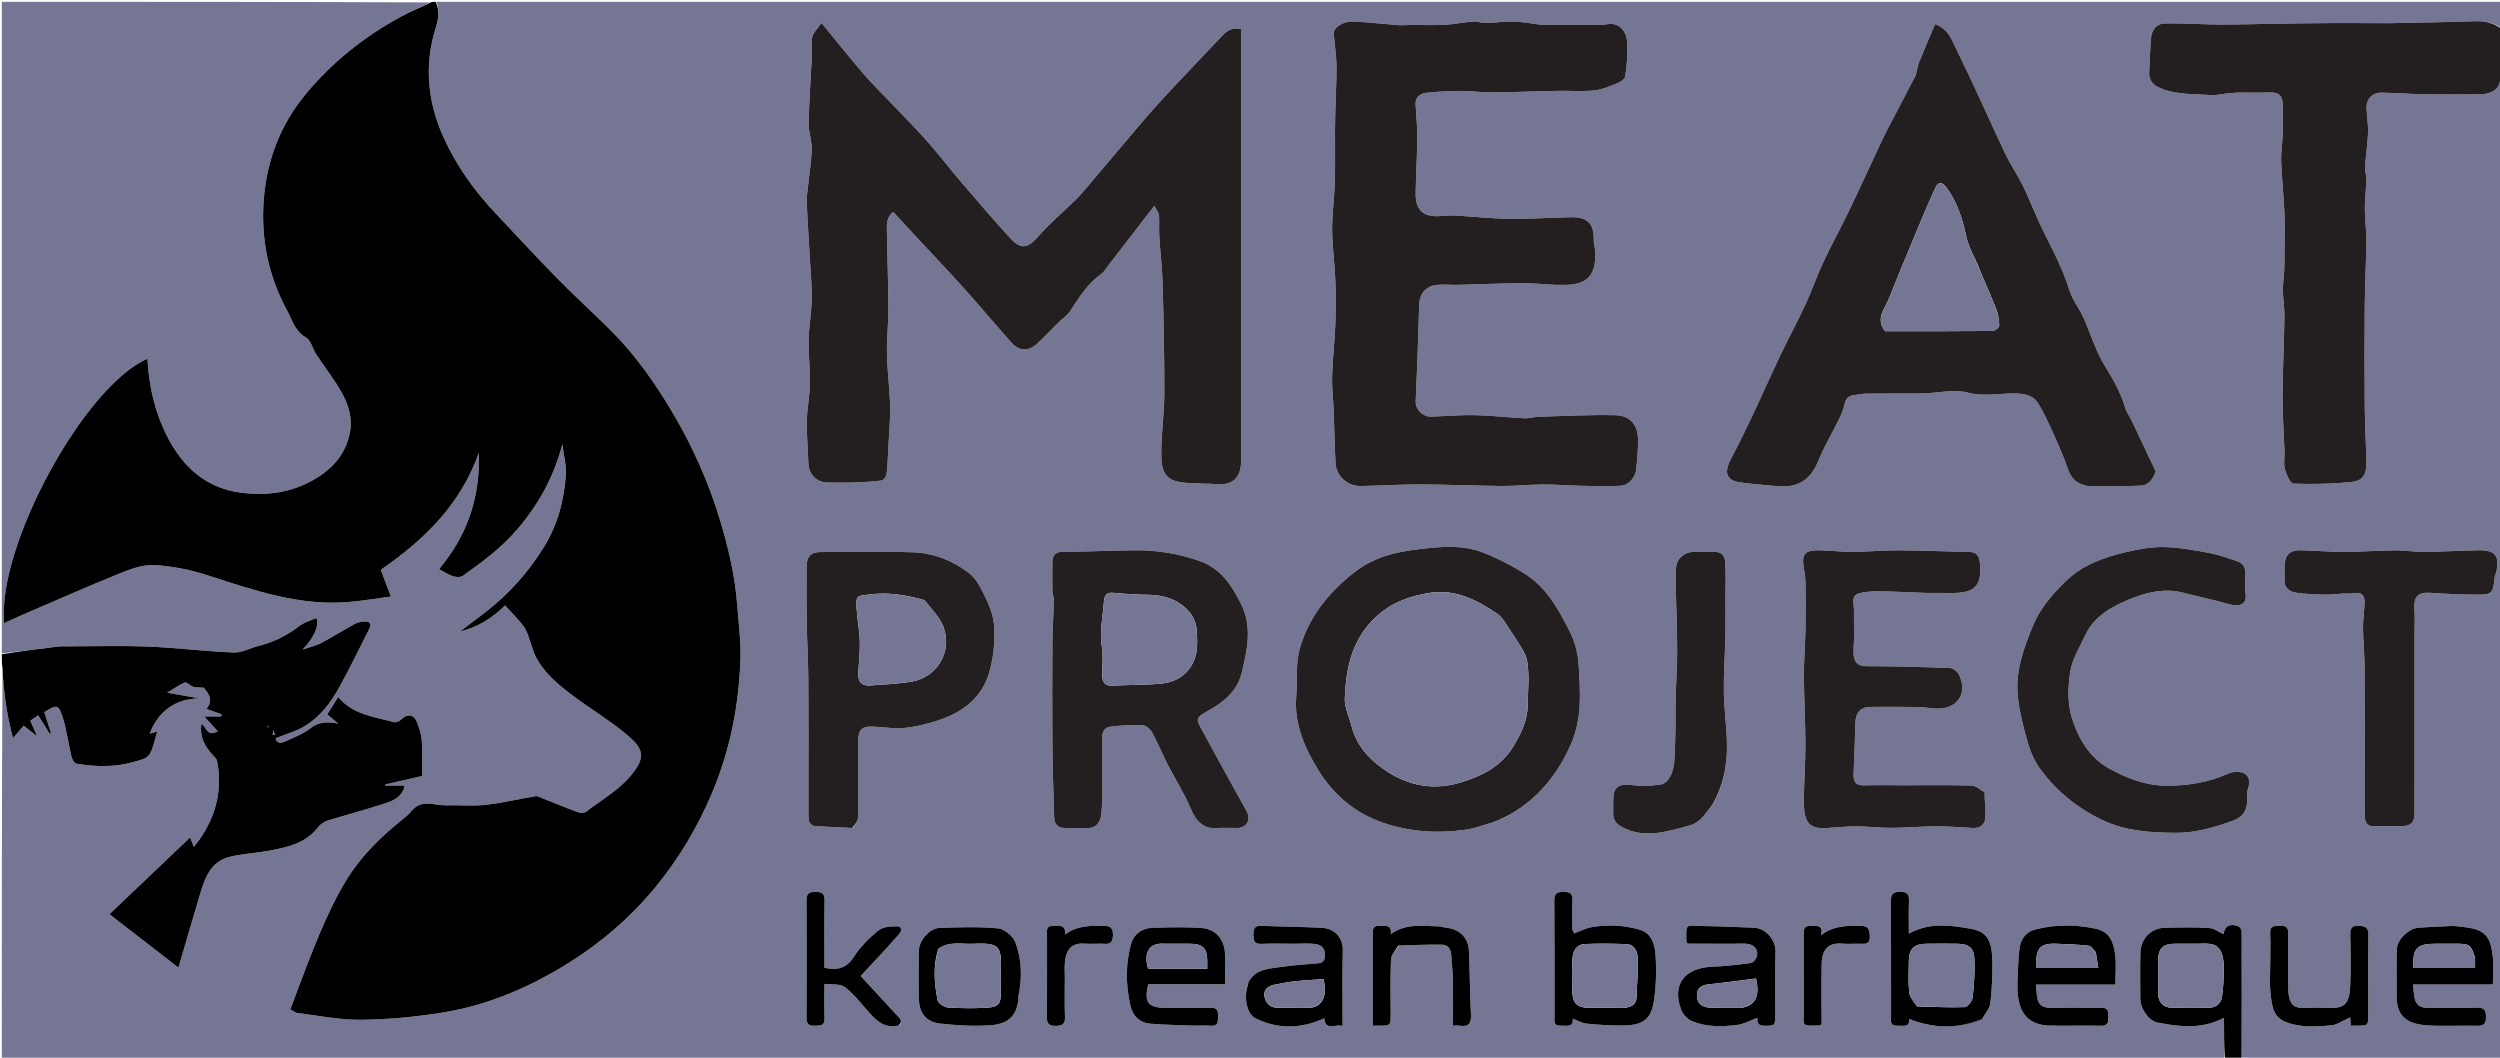 <svg version="1.1" id="Layer_1" xmlns="http://www.w3.org/2000/svg" xmlns:xlink="http://www.w3.org/1999/xlink" x="0px" y="0px"
	 width="100%" viewBox="0 0 1404 594" enable-background="new 0 0 1404 594" xml:space="preserve">
<path fill="#757693" opacity="1" stroke="none" 
	d="
M1249,595 
	C833.12,595 417.241,595 1,595 
	C1,521.976 1,448.95 1.396,375.645 
	C2.022,388.358 3.743,401.123 7.289,414.524 
	C9.946,411.458 12.009,409.078 13.304,407.583 
	C15.779,409.498 17.75,411.023 20.829,413.405 
	C19.239,409.789 18.158,407.33 17.015,404.728 
	C18.412,403.775 19.827,402.81 21.434,401.714 
	C23.686,405.327 25.792,408.704 27.897,412.081 
	C28.144,411.934 28.392,411.786 28.639,411.638 
	C27.379,407.724 26.12,403.81 24.878,399.95 
	C31.966,395.566 32.809,395.474 35.211,402.882 
	C37.492,409.913 38.357,417.395 40.076,424.624 
	C40.451,426.2 41.618,428.632 42.739,428.826 
	C53.501,430.69 64.319,430.982 74.948,427.94 
	C78.056,427.051 82.147,426.275 83.692,424.015 
	C86.103,420.488 86.726,415.738 88.315,410.87 
	C86.527,411.352 85.44,411.645 84.091,412.009 
	C88.698,399.477 98.771,392.299 112.056,392.228 
	C106.389,391.233 100.721,390.238 93.907,389.042 
	C97.778,386.701 100.642,384.547 103.856,383.275 
	C104.866,382.875 106.727,385.111 108.36,385.653 
	C109.859,386.149 111.576,385.988 114.427,386.215 
	C116.736,389.044 120.263,392.939 115.922,398.118 
	C118.942,399.197 121.714,400.187 124.486,401.178 
	C124.391,401.572 124.297,401.967 124.202,402.362 
	C121.168,402.362 118.133,402.362 114.7,402.362 
	C117.421,405.335 119.757,407.886 122.329,410.695 
	C116.005,414.279 115.988,407.829 113.109,406.556 
	C112.1,413.244 114.508,418.847 119.72,424.25 
	C120.601,425.164 121.691,426.228 121.914,427.373 
	C125.043,443.425 121.396,458.018 112.131,471.331 
	C111.182,472.695 110.115,473.977 108.846,475.632 
	C108.095,473.735 107.733,472.822 106.739,470.311 
	C91.451,484.869 76.921,498.705 61.456,513.432 
	C74.809,523.763 87.24,533.38 100.225,543.427 
	C104.534,528.732 108.323,515.548 112.275,502.413 
	C115.03,493.256 118.161,483.976 128.764,481.253 
	C135.648,479.485 142.902,479.218 149.933,477.959 
	C160.55,476.058 171.302,473.902 178.424,464.831 
	C180.818,461.783 183.516,460.895 186.763,459.964 
	C196.996,457.031 207.23,454.081 217.36,450.816 
	C223.361,448.883 226.606,445.475 227.204,441.185 
	C223.596,441.185 220.035,441.185 216.474,441.185 
	C216.462,440.961 216.451,440.736 216.439,440.512 
	C223.623,438.87 230.806,437.228 237.001,435.812 
	C237.001,428.845 237.351,422.41 236.869,416.037 
	C236.583,412.262 235.376,408.418 233.872,404.91 
	C232.216,401.045 228.425,400.963 225.453,403.955 
	C224.472,404.943 222.478,405.898 221.307,405.573 
	C210.181,402.489 198.139,401.435 189.926,391.417 
	C187.612,395.094 185.675,398.175 183.789,401.172 
	C186.102,403.135 188.032,404.772 189.961,406.41 
	C184.073,405.222 179.158,405.158 174.116,409.15 
	C170.053,412.367 164.84,414.166 160.061,416.432 
	C156.874,417.943 155.001,416.827 154.843,414.568 
	C160.175,412.457 165.305,411.003 169.861,408.502 
	C179.319,403.312 185.649,394.883 190.72,385.664 
	C196.564,375.037 201.811,364.082 207.318,353.27 
	C208.943,350.08 207.498,348.833 204.417,349.055 
	C202.681,349.18 200.804,349.538 199.303,350.362 
	C192.922,353.861 186.762,357.773 180.307,361.124 
	C177.082,362.798 173.398,363.587 169.922,364.777 
	C175.968,358.617 179.66,351.346 177.639,347.062 
	C174.468,348.508 170.893,349.435 168.196,351.506 
	C161.283,356.814 153.787,360.626 145.334,362.707 
	C140.586,363.876 135.863,366.63 131.214,366.45 
	C115.15,365.826 99.142,363.77 83.078,363.13 
	C67.758,362.52 52.394,362.998 37.049,363.001 
	C35.716,363.001 34.368,362.905 33.053,363.063 
	C22.365,364.347 11.683,365.681 1,367 
	C1,245.086 1,123.171 1,1 
	C81.025,1 161.05,1 241.414,1.353 
	C236.334,4.179 230.753,6.351 225.526,9.177 
	C204.891,20.334 186.762,34.662 171.749,52.768 
	C157.537,69.909 149.889,89.903 148.152,111.856 
	C146.418,133.759 150.638,154.845 161.184,174.267 
	C164.091,179.622 165.555,185.993 171.85,189.562 
	C174.657,191.154 175.554,195.928 177.615,199.062 
	C182.331,206.235 187.749,212.999 191.902,220.473 
	C195.689,227.29 198.093,234.92 196.503,242.968 
	C193.845,256.426 185.116,264.96 173.295,270.958 
	C161.292,277.048 148.292,278.383 135.468,276.739 
	C113.723,273.951 100.244,259.746 91.728,240.563 
	C86.247,228.218 83.488,215.055 82.824,201.457 
	C47.201,216.79 -1.851,307.189 2.361,349.94 
	C5.275,348.604 8.042,347.266 10.863,346.054 
	C29.847,337.893 48.745,329.517 67.894,321.76 
	C73.941,319.31 80.765,316.972 87.062,317.361 
	C96.983,317.974 107.055,320.019 116.538,323.082 
	C142.837,331.577 168.92,340.703 197.225,337.96 
	C204.542,337.251 211.81,336.039 219.535,335 
	C217.367,329.29 215.599,324.633 213.847,320.018 
	C238.003,303.294 258.476,283.724 268.95,254.276 
	C269.744,279.649 262.262,300.898 246.581,319.628 
	C249.437,321.141 251.755,322.759 254.328,323.595 
	C256.027,324.147 258.615,324.31 259.911,323.39 
	C270.827,315.632 281.52,307.75 290.405,297.383 
	C302.323,283.478 310.944,268.125 315.803,249.524 
	C316.606,255.936 318.195,261.478 317.803,266.876 
	C316.759,281.219 313.141,294.839 305.391,307.354 
	C296.755,321.298 286.102,333.236 273.25,343.296 
	C268.33,347.148 263.303,350.862 258.324,354.639 
	C268.198,352.328 276.4,347.146 283.642,340.024 
	C287.247,344.011 291.107,347.69 294.205,351.926 
	C296.09,354.503 296.85,357.92 298.023,360.995 
	C298.883,363.251 299.371,365.671 300.408,367.834 
	C305.187,377.798 313.546,384.54 322.079,390.946 
	C331.552,398.057 341.802,404.183 350.93,411.691 
	C360.868,419.865 363.797,424.499 353.875,436.051 
	C347.097,443.942 337.558,449.485 329.108,455.885 
	C328.105,456.645 325.996,456.68 324.71,456.208 
	C318.058,453.764 311.512,451.034 304.916,448.435 
	C303.578,447.907 302.094,446.941 300.836,447.146 
	C291.402,448.682 282.062,450.951 272.583,452.007 
	C265.298,452.819 257.849,452.04 250.483,452.264 
	C244.018,452.46 236.898,448.628 231.357,455.209 
	C229.972,456.854 228.371,458.362 226.682,459.697 
	C214.509,469.313 203.389,480.093 195.167,493.215 
	C189.091,502.911 184.176,513.436 179.667,523.986 
	C173.657,538.05 168.543,552.497 163.013,566.858 
	C164.939,567.894 165.87,568.764 166.892,568.887 
	C178.736,570.324 190.604,572.807 202.447,572.709 
	C217.48,572.585 232.62,571.146 247.49,568.834 
	C273.227,564.832 296.838,554.785 318.924,541.035 
	C337.47,529.489 353.868,515.441 367.75,498.63 
	C380.93,482.668 391.48,465.052 399.625,445.937 
	C410.027,421.522 415.025,395.986 415.842,369.648 
	C416.152,359.662 414.726,349.616 413.99,339.605 
	C412.782,323.166 408.942,307.256 404.192,291.53 
	C397.89,270.666 389.008,250.924 377.976,232.177 
	C368.111,215.413 356.975,199.518 343.155,185.716 
	C333.173,175.747 322.695,166.27 312.813,156.206 
	C301.099,144.276 289.784,131.955 278.302,119.797 
	C266.356,107.148 256.327,93.082 249.151,77.266 
	C240.17,57.473 238.086,36.885 244.636,15.834 
	C246.178,10.879 247.143,6.002 245,1 
	C631.667,1 1018.333,1 1405,1 
	C1405,5.742 1405,10.407 1404.625,15.533 
	C1400.062,12.784 1395.402,11.732 1390.095,11.92 
	C1374.356,12.477 1358.604,12.667 1342.858,13 
	C1342.358,13.01 1341.859,13.023 1341.359,13.022 
	C1330.521,13 1319.683,12.926 1308.845,12.969 
	C1299.027,13.008 1289.209,13.152 1279.392,13.292 
	C1268.466,13.447 1257.539,13.823 1246.614,13.781 
	C1236.179,13.74 1225.736,12.92 1215.318,13.203 
	C1211.481,13.308 1208.495,16.642 1208.089,20.76 
	C1207.442,27.312 1207.378,33.921 1206.984,40.501 
	C1206.748,44.45 1208.686,47.367 1211.906,48.901 
	C1222.008,53.713 1233.099,52.517 1243.813,53.595 
	C1243.948,53.608 1244.095,53.385 1244.247,53.367 
	C1248.134,52.905 1252.013,52.205 1255.912,52.061 
	C1261.901,51.84 1267.918,52.253 1273.899,51.932 
	C1279.65,51.624 1282.003,53.455 1281.998,59.177 
	C1281.992,64.84 1282.084,70.507 1281.917,76.165 
	C1281.777,80.923 1280.916,85.689 1281.099,90.423 
	C1281.475,100.106 1282.516,109.763 1282.94,119.445 
	C1283.247,126.439 1283.021,133.456 1282.992,140.463 
	C1282.975,144.449 1282.96,148.438 1282.791,152.419 
	C1282.637,156.023 1282.014,159.621 1282.068,163.215 
	C1282.14,167.971 1282.992,172.724 1282.936,177.472 
	C1282.797,189.224 1282.274,200.97 1282.024,212.721 
	C1281.89,219.05 1281.872,225.388 1282.035,231.716 
	C1282.222,238.951 1282.714,246.178 1282.979,253.412 
	C1283.101,256.739 1282.354,260.246 1283.183,263.357 
	C1284.005,266.443 1286.215,271.532 1287.984,271.604 
	C1298.677,272.037 1309.461,271.737 1320.13,270.763 
	C1326.898,270.146 1329.12,266.675 1328.971,259.657 
	C1328.748,249.106 1328.132,238.561 1328.044,228.01 
	C1327.887,209.18 1327.88,190.347 1328.043,171.518 
	C1328.147,159.433 1328.827,147.354 1328.932,135.27 
	C1328.986,129.188 1328.093,123.101 1328.073,117.014 
	C1328.055,111.763 1328.806,106.513 1328.94,101.255 
	C1329.005,98.695 1328.075,96.095 1328.232,93.553 
	C1328.627,87.195 1329.674,80.87 1329.902,74.512 
	C1330.067,69.944 1329.156,65.348 1329.046,60.757 
	C1328.919,55.412 1332.406,51.913 1337.744,52.037 
	C1345.999,52.23 1354.245,52.822 1362.499,52.96 
	C1372.49,53.128 1382.488,53.102 1392.481,52.968 
	C1400.607,52.859 1404.909,48.969 1404.055,41.937 
	C1403.983,41.338 1404.667,40.648 1405,40 
	C1405,224.888 1405,409.776 1405,595 
	C1356.309,595 1307.617,595 1258.606,594.599 
	C1258.488,593.943 1258.865,593.688 1258.866,593.432 
	C1258.928,569.956 1258.986,546.479 1258.908,523.003 
	C1258.905,522.017 1257.817,520.477 1256.891,520.143 
	C1252.044,518.39 1249.231,520.351 1248.828,524.68 
	C1246.242,523.527 1243.464,521.347 1240.566,521.174 
	C1232.269,520.68 1223.918,520.82 1215.598,521.05 
	C1207.626,521.272 1202.272,527.569 1202.058,535.007 
	C1201.809,543.659 1201.997,552.323 1202.001,560.982 
	C1202.003,566.245 1206.571,573.266 1211.7,574.267 
	C1224.323,576.732 1236.829,578.124 1249,571.557 
	C1249,579.412 1249,587.206 1249,595 
M697,234.544 
	C697,161.743 697,88.942 697,16.319 
	C692.24,15.217 689.231,17.042 686.447,20.013 
	C674.765,32.487 662.81,44.709 651.284,57.324 
	C643.078,66.305 635.384,75.754 627.488,85.017 
	C621.967,91.493 616.504,98.018 610.987,104.497 
	C608.864,106.99 606.799,109.557 604.469,111.847 
	C597.468,118.727 589.856,125.056 583.419,132.419 
	C577.221,139.51 573.545,140.532 567.232,133.622 
	C557.826,123.328 548.751,112.727 539.68,102.133 
	C533.201,94.567 527.155,86.624 520.555,79.168 
	C514.163,71.947 507.309,65.136 500.661,58.141 
	C495.419,52.626 489.951,47.305 484.996,41.544 
	C477.275,32.567 469.904,23.291 461.348,12.88 
	C458.88,16.45 456.67,18.369 456.181,20.656 
	C455.47,23.983 456.14,27.582 455.975,31.053 
	C455.372,43.733 454.42,56.401 454.126,69.086 
	C454.015,73.895 455.926,78.745 455.854,83.561 
	C455.757,90.067 454.619,96.556 453.965,103.057 
	C453.605,106.637 452.928,110.242 453.075,113.807 
	C453.545,125.159 454.362,136.496 454.99,147.842 
	C455.373,154.757 456.05,161.689 455.875,168.595 
	C455.685,176.114 454.255,183.604 454.11,191.121 
	C453.955,199.2 455.035,207.303 454.887,215.382 
	C454.758,222.39 453.246,229.373 453.112,236.381 
	C452.961,244.291 453.741,252.216 453.976,260.139 
	C454.162,266.393 458.561,270.941 464.781,270.994 
	C469.447,271.034 474.118,271.15 478.779,270.992 
	C484.194,270.808 489.624,270.55 494.991,269.875 
	C496.12,269.734 497.718,267.728 497.873,266.434 
	C498.478,261.401 498.617,256.31 498.877,251.237 
	C499.274,243.496 500.059,235.743 499.889,228.012 
	C499.676,218.313 498.303,208.639 498.108,198.941 
	C497.931,190.196 498.977,181.431 498.93,172.678 
	C498.853,158.088 498.274,143.502 498.042,128.912 
	C497.985,125.333 498.14,121.619 501.643,119.051 
	C506.304,124.097 510.661,128.836 515.042,133.553 
	C523.838,143.024 532.778,152.366 541.415,161.981 
	C550.513,172.11 559.215,182.596 568.317,192.723 
	C572.348,197.208 577.541,197.358 582.121,193.284 
	C586.378,189.497 590.216,185.24 594.285,181.238 
	C596.475,179.084 599.283,177.368 600.91,174.867 
	C605.984,167.067 610.834,159.188 618.684,153.71 
	C620.086,152.731 620.957,150.983 622.048,149.57 
	C630.583,138.518 639.112,127.462 648.291,115.567 
	C649.723,118.39 650.831,119.619 650.912,120.912 
	C651.162,124.872 650.826,128.868 651.067,132.829 
	C651.597,141.528 652.697,150.205 652.929,158.908 
	C653.482,179.656 653.944,200.415 653.887,221.168 
	C653.857,232.177 652.203,243.183 652.182,254.192 
	C652.17,260.337 652.394,267.822 659.882,270.077 
	C665.192,271.675 671.12,271.23 676.774,271.664 
	C677.96,271.756 679.175,271.578 680.346,271.741 
	C688.818,272.921 697.086,271.434 697.008,258.53 
	C696.962,250.865 697,243.198 697,234.544 
M874.49,160 
	C875.823,160 877.156,160 878.488,160 
	C891.114,160 896.135,154.954 895.957,142.233 
	C895.923,139.81 895.009,137.388 895.057,134.977 
	C895.252,125.105 891.305,121.675 881.287,121.997 
	C870.543,122.343 859.8,122.844 849.053,122.931 
	C842.974,122.98 836.89,122.314 830.806,122.008 
	C823.892,121.66 816.879,120.482 810.084,121.237 
	C800.105,122.347 794.901,118.734 795.042,108.664 
	C795.187,98.242 795.853,87.827 795.93,77.407 
	C795.977,71.157 795.346,64.902 794.996,58.65 
	C794.75,54.264 797.835,52.498 801.201,52.123 
	C807.908,51.377 814.691,51.109 821.445,51.072 
	C826.696,51.044 831.954,51.991 837.203,51.935 
	C849.623,51.804 862.038,51.272 874.458,51.024 
	C881.294,50.888 888.173,51.433 894.96,50.84 
	C899.133,50.476 903.269,48.794 907.226,47.213 
	C909.346,46.366 912.452,44.685 912.695,43.025 
	C913.648,36.531 914.276,29.846 913.76,23.332 
	C913.417,18.999 911.239,14.425 905.918,13.509 
	C903.809,13.146 901.525,13.961 899.319,13.974 
	C888.82,14.032 878.321,14.001 867.821,13.998 
	C867.155,13.997 866.483,14.023 865.824,13.945 
	C860.487,13.309 855.165,12.281 849.815,12.107 
	C844.744,11.942 839.648,12.816 834.557,12.934 
	C832.151,12.99 829.698,11.932 827.319,12.105 
	C821.967,12.496 816.664,13.646 811.312,13.921 
	C804.852,14.254 798.363,13.986 791.887,14.008 
	C789.727,14.015 787.554,14.295 785.411,14.133 
	C776.919,13.491 768.447,12.469 759.946,12.091 
	C754.422,11.845 748.896,15.411 749.068,18.65 
	C749.379,24.523 750.451,30.367 750.559,36.236 
	C750.702,43.946 750.207,51.667 750.013,59.385 
	C749.895,64.066 749.776,68.749 749.75,73.432 
	C749.698,83.201 749.92,92.977 749.628,102.738 
	C749.363,111.601 748.076,120.451 748.139,129.301 
	C748.205,138.629 749.565,147.941 749.931,157.277 
	C750.258,165.601 750.255,173.959 749.933,182.284 
	C749.56,191.955 748.405,201.599 748.119,211.271 
	C747.93,217.665 748.735,224.085 748.986,230.498 
	C749.373,240.405 749.491,250.326 750.057,260.222 
	C750.466,267.394 756.874,273.098 764.138,272.966 
	C775.391,272.762 786.641,272.039 797.891,272.072 
	C813.121,272.116 828.35,272.823 843.581,272.935 
	C851.15,272.99 858.722,272.126 866.295,272.091 
	C873.388,272.058 880.482,272.666 887.579,272.813 
	C895.064,272.969 902.576,273.274 910.033,272.818 
	C914.781,272.528 918.481,268.106 918.954,263.283 
	C919.467,258.054 919.901,252.797 919.946,247.548 
	C920.017,239.236 916.104,233.368 907.066,233.172 
	C892.835,232.864 878.578,233.623 864.336,234.03 
	C861.58,234.109 858.818,235.033 856.093,234.898 
	C846.777,234.436 837.483,233.33 828.166,233.134 
	C819.935,232.961 811.688,233.762 803.444,233.965 
	C799.125,234.072 794.926,229.922 795.039,225.635 
	C795.233,218.214 795.722,210.801 795.987,203.381 
	C796.371,192.636 796.638,181.887 797.011,171.142 
	C797.213,165.334 800.376,161.062 806.045,160.151 
	C810.097,159.5 814.336,160.087 818.488,159.985 
	C830.407,159.694 842.323,159.163 854.243,159.068 
	C860.66,159.017 867.082,159.667 874.49,160 
M1075.711,42.81 
	C1071.22,51.324 1066.716,59.831 1062.245,68.356 
	C1060.456,71.768 1058.647,75.174 1057.01,78.659 
	C1050.944,91.563 1045.064,104.556 1038.885,117.405 
	C1034.09,127.376 1028.735,137.08 1024.04,147.096 
	C1020.364,154.937 1017.57,163.191 1013.927,171.05 
	C1009.532,180.527 1004.509,189.711 1000.022,199.147 
	C994.212,211.363 988.749,223.745 982.97,235.976 
	C979.324,243.693 975.362,251.26 971.563,258.905 
	C968.21,265.653 969.864,269.768 976.907,270.858 
	C983.851,271.932 990.906,272.276 997.905,273.009 
	C1009.276,274.198 1016.831,269.772 1021.168,258.847 
	C1024.35,250.83 1028.925,243.372 1032.723,235.589 
	C1034.054,232.862 1035.267,229.982 1035.902,227.036 
	C1036.534,224.103 1037.848,222.384 1040.801,221.987 
	C1043.367,221.642 1045.935,221.072 1048.507,221.045 
	C1058.837,220.936 1069.17,221.127 1079.499,220.961 
	C1088.089,220.822 1097.175,218.421 1105.132,220.5 
	C1114.752,223.014 1123.835,220.575 1133.114,221.022 
	C1138.628,221.287 1142.34,222.662 1144.935,227.016 
	C1147.476,231.28 1149.65,235.782 1151.738,240.293 
	C1154.293,245.811 1156.661,251.419 1158.981,257.041 
	C1161.345,262.77 1162.136,269.535 1169.182,272.045 
	C1170.378,272.471 1171.646,272.953 1172.883,272.958 
	C1182.699,272.992 1192.534,273.26 1202.324,272.731 
	C1207.229,272.466 1209.416,268.161 1210.652,264.711 
	C1208.593,260.392 1206.796,256.651 1205.025,252.899 
	C1202.561,247.679 1200.148,242.436 1197.651,237.232 
	C1196.279,234.373 1194.327,231.713 1193.42,228.725 
	C1190.917,220.474 1186.93,213.197 1182.315,205.858 
	C1176.996,197.4 1174.156,187.408 1169.967,178.206 
	C1167.578,172.957 1163.783,168.219 1162.129,162.792 
	C1157.777,148.507 1150.089,135.813 1144.047,122.345 
	C1141.308,116.241 1138.893,109.98 1135.909,104.001 
	C1132.886,97.944 1128.985,92.317 1126.093,86.206 
	C1116.884,66.744 1108.273,46.993 1098.729,27.7 
	C1096.207,22.602 1094.165,16.167 1086.754,13.567 
	C1083.697,20.775 1080.675,27.651 1077.886,34.62 
	C1076.945,36.97 1076.594,39.556 1075.711,42.81 
M838.362,461.96 
	C847.893,458.357 856.316,452.74 863.473,445.756 
	C871.596,437.829 877.651,428.417 882.323,417.722 
	C888.665,403.207 887.42,388.422 886.59,373.614 
	C886.221,367.026 884.372,360.042 881.356,354.183 
	C875.201,342.223 868.609,330.079 856.842,322.56 
	C849.205,317.681 840.984,313.444 832.538,310.178 
	C822.831,306.426 812.52,306.786 802.108,307.84 
	C787.12,309.358 773.054,311.599 760.451,321.509 
	C745.976,332.892 735.143,346.514 730.054,363.854 
	C727.529,372.456 728.707,382.117 727.97,391.279 
	C726.734,406.642 732.721,419.981 740.335,432.462 
	C748.857,446.434 761.221,456.768 776.751,462.078 
	C791.893,467.254 807.782,468.203 823.673,465.883 
	C828.389,465.195 832.938,463.363 838.362,461.96 
M591.995,337.626 
	C591.663,345.039 591.096,352.45 591.046,359.864 
	C590.911,379.528 590.878,399.194 591.042,418.858 
	C591.154,432.263 591.643,445.665 592.014,459.068 
	C592.124,463.023 594.217,465.039 598.241,465.008 
	C602.571,464.974 606.902,464.977 611.232,465.006 
	C615.828,465.037 617.892,461.26 618.337,458.174 
	C619.282,451.607 618.925,444.844 618.983,438.16 
	C619.053,430.16 619.08,422.157 618.962,414.157 
	C618.912,410.795 620.625,408.509 623.533,408.135 
	C629.395,407.383 635.36,406.992 641.257,407.196 
	C643.201,407.264 645.822,409.202 646.827,411.011 
	C650.093,416.893 652.611,423.184 655.682,429.182 
	C659.99,437.592 665.146,445.625 668.79,454.301 
	C671.721,461.278 675.962,465.647 683.45,465.053 
	C687.24,464.752 691.075,465.038 694.889,464.991 
	C700.192,464.924 702.717,460.294 700.163,455.689 
	C691.729,440.481 683.296,425.272 675.04,409.967 
	C671.808,403.974 671.041,403.296 678.368,399.222 
	C687.457,394.169 695.006,388.08 697.574,377.098 
	C700.56,364.327 703.244,351.778 696.998,339.21 
	C691.782,328.714 685.468,319.166 673.793,315.083 
	C662.233,311.041 650.21,308.964 637.947,309.054 
	C624.199,309.154 610.454,309.82 596.706,309.913 
	C592.151,309.944 591.054,312.309 591.015,316.011 
	C590.958,321.325 590.929,326.642 591.043,331.954 
	C591.078,333.544 591.63,335.123 591.995,337.626 
M1114.061,444.508 
	C1111.806,443.339 1109.575,441.218 1107.291,441.158 
	C1094.64,440.828 1081.975,441 1069.315,441 
	C1061.816,441 1054.311,440.832 1046.818,441.061 
	C1042.081,441.206 1040.757,438.994 1040.962,434.697 
	C1041.418,425.137 1041.722,415.569 1041.98,406.001 
	C1042.144,399.902 1044.966,396.997 1051.011,396.999 
	C1059.678,397.003 1068.348,396.9 1077.013,397.045 
	C1080.938,397.111 1084.861,397.996 1088.776,397.937 
	C1099.85,397.77 1105.184,388.656 1100.005,378.606 
	C1099.163,376.971 1096.716,375.217 1094.949,375.151 
	C1079.204,374.559 1063.446,374.179 1047.69,374.106 
	C1043.637,374.088 1041.688,372.022 1041.164,368.867 
	C1040.602,365.489 1041.227,361.923 1041.237,358.439 
	C1041.253,353.087 1041.108,347.735 1041.183,342.385 
	C1041.231,338.995 1039.214,334.486 1044.242,333.153 
	C1047.978,332.162 1052.034,332.049 1055.94,332.101 
	C1064.52,332.214 1073.093,332.712 1081.672,332.982 
	C1084.834,333.082 1088.005,332.89 1091.167,332.988 
	C1105.359,333.429 1113.526,332.516 1111.95,316.47 
	C1111.622,313.127 1110.613,310.053 1106.166,309.971 
	C1092.576,309.719 1078.99,309.146 1065.4,309.07 
	C1057.147,309.024 1048.891,309.892 1040.634,309.928 
	C1034.214,309.956 1027.794,309.164 1021.368,309.044 
	C1013.634,308.899 1011.692,311.388 1013.009,318.888 
	C1013.487,321.615 1013.918,324.388 1013.956,327.146 
	C1014.075,335.984 1014.13,344.827 1013.963,353.664 
	C1013.8,362.267 1013.031,370.865 1013.071,379.463 
	C1013.132,392.374 1013.91,405.283 1013.927,418.193 
	C1013.942,429.614 1012.894,441.046 1013.134,452.455 
	C1013.34,462.22 1016.773,465.748 1026.153,465.017 
	C1031.724,464.583 1037.312,464.085 1042.892,464.101 
	C1049.283,464.12 1055.675,464.965 1062.064,464.929 
	C1070.653,464.881 1079.238,464.107 1087.826,464.073 
	C1094.579,464.046 1101.334,464.672 1108.088,464.998 
	C1111.716,465.172 1114.493,463.325 1114.822,459.975 
	C1115.304,455.074 1114.746,450.072 1114.061,444.508 
M479.112,464.997 
	C480.075,463.063 481.84,461.142 481.872,459.192 
	C482.108,444.706 481.977,430.215 482.011,415.725 
	C482.025,409.983 484.011,407.881 489.565,408.036 
	C495.813,408.211 502.14,409.458 508.274,408.786 
	C515.244,408.022 522.248,406.232 528.866,403.854 
	C541.584,399.285 551.614,391.226 555.513,377.763 
	C557.83,369.765 558.729,361.536 558.393,352.897 
	C558.062,344.382 554.534,337.667 551.006,330.702 
	C549.276,327.286 546.828,323.812 543.817,321.546 
	C534.619,314.625 523.969,310.517 512.508,310.147 
	C495.195,309.588 477.851,309.921 460.521,310.049 
	C455.272,310.088 453.018,312.726 453.007,318.023 
	C452.984,328.192 452.87,338.364 453.035,348.531 
	C453.214,359.614 453.871,370.692 453.956,381.775 
	C454.111,402.093 454,422.413 454,442.732 
	C454,447.726 453.965,452.721 454.013,457.715 
	C454.043,460.783 454.271,463.793 458.435,464.001 
	C465.017,464.328 471.599,464.666 479.112,464.997 
M1159.003,327.497 
	C1151.968,334.52 1145.67,341.848 1141.736,351.359 
	C1136.463,364.106 1131.82,376.93 1133.191,390.808 
	C1134.074,399.735 1136.364,408.606 1138.87,417.257 
	C1140.403,422.554 1142.813,427.928 1146.094,432.323 
	C1155.125,444.42 1166.387,453.653 1180.308,460.38 
	C1193.7,466.852 1207.637,467.539 1221.639,467.719 
	C1232.561,467.859 1243.322,464.745 1253.713,461.003 
	C1259.5,458.92 1261.964,455.589 1262.008,449.497 
	C1262.022,447.509 1261.647,445.342 1262.302,443.574 
	C1263.659,439.916 1263.594,436.088 1260.424,434.361 
	C1258.073,433.08 1253.988,433.295 1251.388,434.45 
	C1240.621,439.229 1229.621,441.155 1217.773,441.274 
	C1205.286,441.4 1194.465,437.142 1184.204,431.417 
	C1173.362,425.368 1167.107,414.513 1163.587,403.276 
	C1161.072,395.249 1161.3,385.776 1162.627,377.312 
	C1163.76,370.087 1168.015,363.293 1171.227,356.467 
	C1176.116,346.075 1186.008,340.668 1195.525,336.709 
	C1204.963,332.783 1215.603,330.023 1226.455,332.959 
	C1234.805,335.218 1243.339,336.824 1251.626,339.28 
	C1256.993,340.87 1262.064,339.933 1261.096,333.485 
	C1260.559,329.901 1260.906,326.168 1261.027,322.508 
	C1261.142,319.024 1259.918,316.351 1256.557,315.227 
	C1251.403,313.505 1246.244,311.587 1240.93,310.601 
	C1232.481,309.033 1223.917,307.4 1215.374,307.235 
	C1208.161,307.095 1200.776,308.442 1193.702,310.122 
	C1181.097,313.115 1168.956,317.433 1159.003,327.497 
M1356,442.72 
	C1356,438.402 1356,434.083 1356,429.764 
	C1356,418.456 1356,407.148 1356,395.84 
	C1356,383.015 1356,370.19 1356,357.364 
	C1356,352.365 1356.265,347.349 1355.937,342.371 
	C1355.463,335.171 1357.59,332.387 1365.304,332.942 
	C1373.536,333.534 1381.798,333.855 1390.051,333.951 
	C1399.595,334.061 1400.091,333.436 1401.029,324.117 
	C1401.124,323.171 1401.647,322.277 1401.863,321.334 
	C1403.946,312.245 1401.361,308.871 1392.07,309.035 
	C1381.818,309.216 1371.573,309.834 1361.321,309.931 
	C1355.906,309.983 1350.482,309.021 1345.066,309.069 
	C1335.648,309.154 1326.233,309.909 1316.816,309.927 
	C1308.566,309.943 1300.318,309.225 1292.064,309.036 
	C1286.102,308.9 1283.368,311.534 1283.026,317.441 
	C1282.873,320.097 1283.136,322.778 1282.97,325.433 
	C1282.681,330.039 1285.719,332.265 1289.322,332.837 
	C1294.983,333.736 1300.795,333.794 1306.55,333.945 
	C1309.602,334.025 1312.667,333.51 1315.73,333.344 
	C1317.599,333.243 1319.539,333.592 1321.339,333.218 
	C1325.764,332.299 1328.06,333.833 1327.951,338.389 
	C1327.841,342.98 1327.024,347.564 1327.07,352.146 
	C1327.146,359.732 1327.906,367.313 1327.954,374.899 
	C1328.087,395.713 1328,416.527 1328,437.341 
	C1328,444.171 1327.978,451 1328.009,457.829 
	C1328.026,461.8 1329.255,464.396 1334.055,464.071 
	C1338.863,463.746 1343.711,464.047 1348.541,463.988 
	C1353.977,463.921 1355.982,461.916 1355.998,456.667 
	C1356.01,452.336 1356,448.005 1356,442.72 
M962.075,451.388 
	C967.687,441.402 969.902,430.465 969.866,419.233 
	C969.833,409.059 968.271,398.896 968.11,388.716 
	C967.946,378.308 968.751,367.887 968.972,357.469 
	C969.13,349.976 969.038,342.478 969.037,334.982 
	C969.036,328.489 969.313,321.974 968.857,315.512 
	C968.634,312.357 966.848,309.724 962.705,309.944 
	C958.053,310.19 953.283,309.444 948.753,310.224 
	C946.309,310.645 943.332,312.911 942.267,315.142 
	C940.943,317.917 941.012,321.521 941.058,324.758 
	C941.25,338.33 941.858,351.897 941.917,365.468 
	C941.957,374.539 941.266,383.612 941.024,392.688 
	C940.887,397.837 941.082,402.995 940.975,408.145 
	C940.839,414.702 940.714,421.267 940.272,427.807 
	C939.926,432.924 937.455,439.793 932.63,440.574 
	C927.274,441.441 921.619,441.575 916.238,440.894 
	C909.079,439.988 906.005,441.999 906,449.143 
	C905.998,451.642 906.053,454.143 905.987,456.64 
	C905.891,460.302 907.533,462.645 910.782,464.404 
	C923.552,471.317 936.085,466.959 948.574,463.702 
	C954.757,462.089 958.014,456.734 962.075,451.388 
M1113.419,572.054 
	C1114.947,569.091 1117.485,566.234 1117.809,563.145 
	C1118.701,554.638 1119.232,546.005 1118.799,537.478 
	C1118.513,531.843 1117.582,525.503 1111.159,522.808 
	C1108.544,521.71 1105.562,521.425 1102.718,520.943 
	C1092.203,519.159 1081.829,518.854 1072,524.333 
	C1072,518.278 1071.837,512.284 1072.061,506.304 
	C1072.196,502.681 1071.529,500.859 1067.238,500.853 
	C1062.995,500.847 1061.881,502.218 1061.916,506.326 
	C1062.096,527.786 1061.987,549.247 1062.018,570.708 
	C1062.021,573.063 1061.191,576.078 1065.275,576 
	C1068.579,575.936 1072.727,577.218 1072.209,572.215 
	C1085.711,577.696 1099.221,577.883 1113.419,572.054 
M883.888,524.515 
	C883.592,523.57 883.055,522.629 883.04,521.68 
	C882.957,516.358 882.798,511.024 883.068,505.715 
	C883.261,501.901 881.772,500.917 878.148,500.885 
	C874.339,500.851 872.878,501.809 872.913,505.918 
	C873.098,527.542 872.992,549.168 873.011,570.794 
	C873.013,573.196 872.304,576.162 876.359,575.996 
	C879.6,575.863 883.859,577.315 883.219,572.088 
	C885.903,573.068 888.504,574.63 891.23,574.892 
	C898.264,575.567 905.366,576.097 912.418,575.898 
	C923.014,575.6 927.441,572.119 928.882,561.839 
	C930.066,553.397 930.354,544.682 929.73,536.184 
	C929.307,530.424 927.631,524.034 920.614,522.048 
	C911.828,519.562 902.827,519.142 893.851,520.69 
	C890.636,521.244 887.605,522.863 883.888,524.515 
M997,568.364 
	C997,557.035 996.729,545.696 997.106,534.38 
	C997.317,528.032 991.698,521.196 984.862,520.99 
	C975.112,520.695 965.366,520.145 955.614,520.056 
	C946.787,519.975 946.772,518.026 947.097,528.958 
	C947.105,529.223 947.421,529.479 947.602,529.742 
	C947.913,529.819 948.224,529.961 948.534,529.962 
	C956.865,529.984 965.195,529.99 973.525,530 
	C976.19,530.003 978.895,529.726 981.512,530.085 
	C985.02,530.566 987.26,532.928 986.827,536.458 
	C986.628,538.083 984.754,540.595 983.36,540.8 
	C976.073,541.87 968.709,542.634 961.349,542.937 
	C945.975,543.569 938.857,553.086 944.114,566.99 
	C945.094,569.584 947.659,572.373 950.183,573.442 
	C958.244,576.856 966.954,576.623 975.442,575.626 
	C979.448,575.156 983.247,572.926 986.925,571.572 
	C986.928,573.428 986.606,576.228 991.105,576.094 
	C996.874,575.921 996.988,576.095 997,568.364 
M701.03,551.967 
	C700.895,552.598 700.808,553.245 700.619,553.859 
	C698.437,560.931 700.421,569.652 705.217,571.974 
	C718.045,578.186 730.903,577.734 743.732,571.858 
	C744.226,579.328 749.996,574.82 754,576.195 
	C754,561.659 753.759,547.719 754.099,533.793 
	C754.277,526.494 749.437,521.445 742.352,521.07 
	C731.132,520.476 719.882,520.446 708.655,519.938 
	C704.762,519.763 703.844,521.356 703.908,524.916 
	C703.968,528.245 704.373,530.271 708.485,530.076 
	C714.627,529.783 720.794,529.998 726.95,530.001 
	C730.777,530.002 734.65,529.645 738.416,530.125 
	C741.609,530.532 744.158,532.115 744.1,536.253 
	C744.061,539.026 743.312,540.679 740.531,540.962 
	C733.367,541.689 726.143,542 719.039,543.096 
	C712.476,544.109 705.202,544.122 701.03,551.967 
M1133,552.388 
	C1133,553.554 1132.96,554.722 1133.006,555.886 
	C1133.533,569.087 1139.23,575.641 1150.94,575.948 
	C1160.596,576.201 1170.267,575.856 1179.924,576.068 
	C1183.953,576.156 1184.049,573.959 1184.051,570.997 
	C1184.054,568.028 1183.941,565.824 1179.918,565.933 
	C1171.594,566.157 1163.25,565.736 1154.933,566.064 
	C1143.491,566.516 1144.307,562.807 1143.327,552.942 
	C1158.115,552.942 1172.867,552.942 1187.997,552.942 
	C1187.997,547.07 1188.534,541.544 1187.86,536.17 
	C1187.04,529.634 1185.165,523.389 1177.217,521.635 
	C1165.817,519.121 1154.485,519.11 1143.179,521.955 
	C1137.43,523.402 1134.709,527.717 1134.084,533.174 
	C1133.392,539.217 1133.334,545.333 1133,552.388 
M671.473,576 
	C674.305,576 677.151,575.819 679.965,576.043 
	C684.04,576.366 684.017,573.87 684.051,570.956 
	C684.086,567.938 683.852,565.827 679.877,565.932 
	C671.387,566.155 662.887,566.002 654.392,565.999 
	C644.754,565.996 642.417,562.905 644.808,552.726 
	C659.092,552.726 673.488,552.726 688,552.726 
	C688,546.772 688.156,541.275 687.963,535.79 
	C687.673,527.532 682.692,521.646 674.533,521.132 
	C665.405,520.557 656.203,520.754 647.051,521.088 
	C641.135,521.303 636.65,524.688 635.117,530.371 
	C632.091,541.592 632.231,552.963 634.746,564.358 
	C636.159,570.763 640.011,574.382 646.268,574.919 
	C654.311,575.609 662.408,575.669 671.473,576 
M1377.379,520 
	C1370.964,520.334 1364.539,520.542 1358.136,521.041 
	C1352.734,521.461 1346.261,527.632 1346.084,532.962 
	C1345.785,541.958 1346.004,550.971 1345.993,559.977 
	C1345.977,572.545 1354.352,575.345 1363.774,575.886 
	C1372.905,576.411 1382.094,575.849 1391.25,576.073 
	C1395.022,576.165 1396.098,574.845 1396.116,571.173 
	C1396.134,567.384 1395.241,565.788 1391.094,565.912 
	C1381.774,566.192 1372.44,565.95 1363.113,566.024 
	C1359.272,566.054 1356.849,564.345 1356.063,560.644 
	C1355.562,558.282 1355.462,555.835 1355.117,552.861 
	C1370.076,552.861 1384.964,552.861 1400,552.861 
	C1400,547.145 1400.492,541.932 1399.883,536.852 
	C1398.992,529.415 1397.562,523.573 1388.965,521.521 
	C1385.499,520.693 1381.885,520.488 1377.379,520 
M572.009,558.599 
	C574.12,548.61 573.78,538.538 570.204,529.147 
	C568.894,525.708 564.051,521.713 560.503,521.384 
	C549.616,520.372 538.565,520.722 527.6,521.132 
	C521.963,521.343 516.132,528.256 516.039,533.967 
	C515.893,542.956 515.833,551.953 516.049,560.939 
	C516.242,568.936 520.063,573.951 527.985,574.83 
	C537.462,575.88 547.142,576.47 556.621,575.758 
	C567.188,574.965 571.802,569.223 572.009,558.599 
M504.997,575.957 
	C507.384,573.513 505.388,571.995 503.846,570.331 
	C497.042,562.991 490.261,555.632 483.332,548.13 
	C488.138,542.978 492.44,538.419 496.681,533.804 
	C499.465,530.775 502.144,527.649 504.906,524.6 
	C506.715,522.603 506.438,520.267 503.957,520.239 
	C500.382,520.198 495.921,520.453 493.389,522.5 
	C488.171,526.719 483.154,531.683 479.58,537.31 
	C475.331,543.997 470.064,544.967 463,543.55 
	C463,530.792 462.858,518.15 463.082,505.515 
	C463.154,501.437 461.302,500.954 457.934,500.907 
	C454.384,500.856 452.895,501.748 452.923,505.648 
	C453.082,527.646 453.069,549.647 452.933,571.645 
	C452.91,575.354 454.448,576.143 457.728,576.071 
	C460.864,576.002 463.276,576.005 463.073,571.69 
	C462.785,565.586 463,559.459 463,552.534 
	C467.222,553.078 471.746,552.365 474.335,554.275 
	C479.173,557.844 482.98,562.852 487.047,567.413 
	C491.638,572.564 496.11,577.746 504.997,575.957 
M1275,539.501 
	C1275,545.493 1274.515,551.533 1275.103,557.466 
	C1276.241,568.933 1277.783,573.602 1290.463,575.796 
	C1296.604,576.859 1303.123,576.415 1309.387,575.804 
	C1312.542,575.496 1315.512,573.293 1318.567,571.949 
	C1318.981,571.767 1319.402,571.602 1319.885,571.402 
	C1319.993,572.967 1320.09,574.386 1320.201,576 
	C1321.553,576 1322.538,575.995 1323.523,576.001 
	C1329.997,576.037 1329.999,576.037 1330,569.411 
	C1330.001,554.598 1329.859,539.783 1330.089,524.974 
	C1330.155,520.768 1328.158,520.146 1324.751,519.931 
	C1320.967,519.692 1319.85,521.149 1319.931,524.821 
	C1320.138,534.304 1320.329,543.809 1319.908,553.277 
	C1319.481,562.875 1317.608,566.674 1307.099,566.032 
	C1303.782,565.829 1300.434,565.838 1297.116,566.031 
	C1288.538,566.532 1285.095,565.519 1285.014,553.577 
	C1284.947,543.758 1284.859,533.935 1285.069,524.12 
	C1285.154,520.149 1283.063,519.912 1280.048,519.949 
	C1277.143,519.986 1274.735,519.946 1274.943,524.025 
	C1275.188,528.839 1275,533.675 1275,539.501 
M785.796,530.985 
	C793.834,530.793 801.877,530.369 809.908,530.525 
	C813.123,530.588 814.899,532.995 815.038,536.474 
	C815.215,540.892 815.877,545.295 815.955,549.711 
	C816.108,558.328 816,566.949 816,576 
	C817.504,576 818.654,575.848 819.751,576.026 
	C824.881,576.857 826.367,574.705 826.098,569.667 
	C825.46,557.774 825.481,545.847 824.947,533.947 
	C824.61,526.449 819.494,521.658 811.893,520.979 
	C810.779,520.88 809.693,520.319 808.588,520.299 
	C799.216,520.123 789.586,518.359 781.041,524.616 
	C781.782,518.839 777.688,520.154 774.519,519.988 
	C770.542,519.78 770.996,522.54 770.997,525.055 
	C771.003,539.042 771,553.029 771,567.017 
	C771,569.952 771,572.888 771,575.999 
	C772.442,575.999 773.26,575.993 774.078,576 
	C780.997,576.065 780.999,576.066 781,569.35 
	C781.001,559.193 780.732,549.024 781.181,538.886 
	C781.299,536.219 783.634,533.649 785.796,530.985 
M1016.608,520.001 
	C1013.195,519.7 1012.963,521.84 1012.973,524.462 
	C1013.03,538.777 1012.936,553.092 1013.024,567.407 
	C1013.078,576.207 1011.017,576.23 1021.965,575.902 
	C1022.229,575.895 1022.484,575.576 1023,575.23 
	C1023,564.096 1022.852,552.797 1023.047,541.504 
	C1023.201,532.61 1027.376,529.297 1034.615,529.943 
	C1038.248,530.268 1041.941,529.86 1045.594,530.042 
	C1048.724,530.199 1050.178,529.234 1050.071,525.837 
	C1049.971,522.68 1049.522,520.102 1045.71,520.023 
	C1037.888,519.859 1030.01,519.542 1022.715,525.222 
	C1024.06,519.476 1020.631,519.925 1016.608,520.001 
M598,548.536 
	C598,545.87 597.806,543.186 598.038,540.54 
	C598.739,532.534 602.416,529.452 609.105,529.949 
	C612.918,530.232 616.782,529.795 620.597,530.061 
	C624.029,530.3 624.834,528.452 625.005,525.664 
	C625.187,522.698 624.53,520.13 621.024,520.052 
	C613.169,519.876 605.201,519.427 598.099,524.895 
	C598.731,518.795 594.58,520.06 591.267,520.002 
	C587.171,519.929 588.025,522.961 588.019,525.313 
	C587.982,540.479 588.104,555.647 587.926,570.812 
	C587.882,574.591 588.733,576.194 592.895,576.133 
	C596.758,576.077 598.255,575.098 598.084,571.022 
	C597.784,563.868 598,556.692 598,548.536 
z"/>
<path fill="#00000" opacity="1" stroke="none" 
	d="
M244.625,1 
	C247.143,6.002 246.178,10.879 244.636,15.834 
	C238.086,36.885 240.17,57.473 249.151,77.266 
	C256.327,93.082 266.356,107.148 278.302,119.797 
	C289.784,131.955 301.099,144.276 312.813,156.206 
	C322.695,166.27 333.173,175.747 343.155,185.716 
	C356.975,199.518 368.111,215.413 377.976,232.177 
	C389.008,250.924 397.89,270.666 404.192,291.53 
	C408.942,307.256 412.782,323.166 413.99,339.605 
	C414.726,349.616 416.152,359.662 415.842,369.648 
	C415.025,395.986 410.027,421.522 399.625,445.937 
	C391.48,465.052 380.93,482.668 367.75,498.63 
	C353.868,515.441 337.47,529.489 318.924,541.035 
	C296.838,554.785 273.227,564.832 247.49,568.834 
	C232.62,571.146 217.48,572.585 202.447,572.709 
	C190.604,572.807 178.736,570.324 166.892,568.887 
	C165.87,568.764 164.939,567.894 163.013,566.858 
	C168.543,552.497 173.657,538.05 179.667,523.986 
	C184.176,513.436 189.091,502.911 195.167,493.215 
	C203.389,480.093 214.509,469.313 226.682,459.697 
	C228.371,458.362 229.972,456.854 231.357,455.209 
	C236.898,448.628 244.018,452.46 250.483,452.264 
	C257.849,452.04 265.298,452.819 272.583,452.007 
	C282.062,450.951 291.402,448.682 300.836,447.146 
	C302.094,446.941 303.578,447.907 304.916,448.435 
	C311.512,451.034 318.058,453.764 324.71,456.208 
	C325.996,456.68 328.105,456.645 329.108,455.885 
	C337.558,449.485 347.097,443.942 353.875,436.051 
	C363.797,424.499 360.868,419.865 350.93,411.691 
	C341.802,404.183 331.552,398.057 322.079,390.946 
	C313.546,384.54 305.187,377.798 300.408,367.834 
	C299.371,365.671 298.883,363.251 298.023,360.995 
	C296.85,357.92 296.09,354.503 294.205,351.926 
	C291.107,347.69 287.247,344.011 283.642,340.024 
	C276.4,347.146 268.198,352.328 258.324,354.639 
	C263.303,350.862 268.33,347.148 273.25,343.296 
	C286.102,333.236 296.755,321.298 305.391,307.354 
	C313.141,294.839 316.759,281.219 317.803,266.876 
	C318.195,261.478 316.606,255.936 315.803,249.524 
	C310.944,268.125 302.323,283.478 290.405,297.383 
	C281.52,307.75 270.827,315.632 259.911,323.39 
	C258.615,324.31 256.027,324.147 254.328,323.595 
	C251.755,322.759 249.437,321.141 246.581,319.628 
	C262.262,300.898 269.744,279.649 268.95,254.276 
	C258.476,283.724 238.003,303.294 213.847,320.018 
	C215.599,324.633 217.367,329.29 219.535,335 
	C211.81,336.039 204.542,337.251 197.225,337.96 
	C168.92,340.703 142.837,331.577 116.538,323.082 
	C107.055,320.019 96.983,317.974 87.062,317.361 
	C80.765,316.972 73.941,319.31 67.894,321.76 
	C48.745,329.517 29.847,337.893 10.863,346.054 
	C8.042,347.266 5.275,348.604 2.361,349.94 
	C-1.851,307.189 47.201,216.79 82.824,201.457 
	C83.488,215.055 86.247,228.218 91.728,240.563 
	C100.244,259.746 113.723,273.951 135.468,276.739 
	C148.292,278.383 161.292,277.048 173.295,270.958 
	C185.116,264.96 193.845,256.426 196.503,242.968 
	C198.093,234.92 195.689,227.29 191.902,220.473 
	C187.749,212.999 182.331,206.235 177.615,199.062 
	C175.554,195.928 174.657,191.154 171.85,189.562 
	C165.555,185.993 164.091,179.622 161.184,174.267 
	C150.638,154.845 146.418,133.759 148.152,111.856 
	C149.889,89.903 157.537,69.909 171.749,52.768 
	C186.762,34.662 204.891,20.334 225.526,9.177 
	C230.753,6.351 236.334,4.179 241.876,1.353 
	C242.75,1 243.5,1 244.625,1 
z"/>
<path fill="#000000" opacity="1" stroke="none" 
	d="
M1,367.444 
	C11.683,365.681 22.365,364.347 33.053,363.063 
	C34.368,362.905 35.716,363.001 37.049,363.001 
	C52.394,362.998 67.758,362.52 83.078,363.13 
	C99.142,363.77 115.15,365.826 131.214,366.45 
	C135.863,366.63 140.586,363.876 145.334,362.707 
	C153.787,360.626 161.283,356.814 168.196,351.506 
	C170.893,349.435 174.468,348.508 177.639,347.062 
	C179.66,351.346 175.968,358.617 169.922,364.777 
	C173.398,363.587 177.082,362.798 180.307,361.124 
	C186.762,357.773 192.922,353.861 199.303,350.362 
	C200.804,349.538 202.681,349.18 204.417,349.055 
	C207.498,348.833 208.943,350.08 207.318,353.27 
	C201.811,364.082 196.564,375.037 190.72,385.664 
	C185.649,394.883 179.319,403.312 169.861,408.502 
	C165.305,411.003 160.175,412.457 154.843,414.568 
	C155.001,416.827 156.874,417.943 160.061,416.432 
	C164.84,414.166 170.053,412.367 174.116,409.15 
	C179.158,405.158 184.073,405.222 189.961,406.41 
	C188.032,404.772 186.102,403.135 183.789,401.172 
	C185.675,398.175 187.612,395.094 189.926,391.417 
	C198.139,401.435 210.181,402.489 221.307,405.573 
	C222.478,405.898 224.472,404.943 225.453,403.955 
	C228.425,400.963 232.216,401.045 233.872,404.91 
	C235.376,408.418 236.583,412.262 236.869,416.037 
	C237.351,422.41 237.001,428.845 237.001,435.812 
	C230.806,437.228 223.623,438.87 216.439,440.512 
	C216.451,440.736 216.462,440.961 216.474,441.185 
	C220.035,441.185 223.596,441.185 227.204,441.185 
	C226.606,445.475 223.361,448.883 217.36,450.816 
	C207.23,454.081 196.996,457.031 186.763,459.964 
	C183.516,460.895 180.818,461.783 178.424,464.831 
	C171.302,473.902 160.55,476.058 149.933,477.959 
	C142.902,479.218 135.648,479.485 128.764,481.253 
	C118.161,483.976 115.03,493.256 112.275,502.413 
	C108.323,515.548 104.534,528.732 100.225,543.427 
	C87.24,533.38 74.809,523.763 61.456,513.432 
	C76.921,498.705 91.451,484.869 106.739,470.311 
	C107.733,472.822 108.095,473.735 108.846,475.632 
	C110.115,473.977 111.182,472.695 112.131,471.331 
	C121.396,458.018 125.043,443.425 121.914,427.373 
	C121.691,426.228 120.601,425.164 119.72,424.25 
	C114.508,418.847 112.1,413.244 113.109,406.556 
	C115.988,407.829 116.005,414.279 122.329,410.695 
	C119.757,407.886 117.421,405.335 114.7,402.362 
	C118.133,402.362 121.168,402.362 124.202,402.362 
	C124.297,401.967 124.391,401.572 124.486,401.178 
	C121.714,400.187 118.942,399.197 115.922,398.118 
	C120.263,392.939 116.736,389.044 114.427,386.215 
	C111.576,385.988 109.859,386.149 108.36,385.653 
	C106.727,385.111 104.866,382.875 103.856,383.275 
	C100.642,384.547 97.778,386.701 93.907,389.042 
	C100.721,390.238 106.389,391.233 112.056,392.228 
	C98.771,392.299 88.698,399.477 84.091,412.009 
	C85.44,411.645 86.527,411.352 88.315,410.87 
	C86.726,415.738 86.103,420.488 83.692,424.015 
	C82.147,426.275 78.056,427.051 74.948,427.94 
	C64.319,430.982 53.501,430.69 42.739,428.826 
	C41.618,428.632 40.451,426.2 40.076,424.624 
	C38.357,417.395 37.492,409.913 35.211,402.882 
	C32.809,395.474 31.966,395.566 24.878,399.95 
	C26.12,403.81 27.379,407.724 28.639,411.638 
	C28.392,411.786 28.144,411.934 27.897,412.081 
	C25.792,408.704 23.686,405.327 21.434,401.714 
	C19.827,402.81 18.412,403.775 17.015,404.728 
	C18.158,407.33 19.239,409.789 20.829,413.405 
	C17.75,411.023 15.779,409.498 13.304,407.583 
	C12.009,409.078 9.946,411.458 7.289,414.524 
	C3.743,401.123 2.022,388.358 1.396,375.183 
	C1,372.629 1,370.259 1,367.444 
M153.351,410.11 
	C153.301,411.002 153.251,411.894 153.201,412.786 
	C153.567,412.776 153.933,412.766 154.3,412.756 
	C154.177,412.092 154.054,411.428 153.351,410.11 
M150.111,408.516 
	C150.496,408.408 150.882,408.301 151.267,408.193 
	C150.873,408.048 150.479,407.903 150.111,408.516 
z"/>
<path fill="#231F20" opacity="1" stroke="none" 
	d="
M1405,39.531 
	C1404.667,40.648 1403.983,41.338 1404.055,41.937 
	C1404.909,48.969 1400.607,52.859 1392.481,52.968 
	C1382.488,53.102 1372.49,53.128 1362.499,52.96 
	C1354.245,52.822 1345.999,52.23 1337.744,52.037 
	C1332.406,51.913 1328.919,55.412 1329.046,60.757 
	C1329.156,65.348 1330.067,69.944 1329.902,74.512 
	C1329.674,80.87 1328.627,87.195 1328.232,93.553 
	C1328.075,96.095 1329.005,98.695 1328.94,101.255 
	C1328.806,106.513 1328.055,111.763 1328.073,117.014 
	C1328.093,123.101 1328.986,129.188 1328.932,135.27 
	C1328.827,147.354 1328.147,159.433 1328.043,171.518 
	C1327.88,190.347 1327.887,209.18 1328.044,228.01 
	C1328.132,238.561 1328.748,249.106 1328.971,259.657 
	C1329.12,266.675 1326.898,270.146 1320.13,270.763 
	C1309.461,271.737 1298.677,272.037 1287.984,271.604 
	C1286.215,271.532 1284.005,266.443 1283.183,263.357 
	C1282.354,260.246 1283.101,256.739 1282.979,253.412 
	C1282.714,246.178 1282.222,238.951 1282.035,231.716 
	C1281.872,225.388 1281.89,219.05 1282.024,212.721 
	C1282.274,200.97 1282.797,189.224 1282.936,177.472 
	C1282.992,172.724 1282.14,167.971 1282.068,163.215 
	C1282.014,159.621 1282.637,156.023 1282.791,152.419 
	C1282.96,148.438 1282.975,144.449 1282.992,140.463 
	C1283.021,133.456 1283.247,126.439 1282.94,119.445 
	C1282.516,109.763 1281.475,100.106 1281.099,90.423 
	C1280.916,85.689 1281.777,80.923 1281.917,76.165 
	C1282.084,70.507 1281.992,64.84 1281.998,59.177 
	C1282.003,53.455 1279.65,51.624 1273.899,51.932 
	C1267.918,52.253 1261.901,51.84 1255.912,52.061 
	C1252.013,52.205 1248.134,52.905 1244.247,53.367 
	C1244.095,53.385 1243.948,53.608 1243.813,53.595 
	C1233.099,52.517 1222.008,53.713 1211.906,48.901 
	C1208.686,47.367 1206.748,44.45 1206.984,40.501 
	C1207.378,33.921 1207.442,27.312 1208.089,20.76 
	C1208.495,16.642 1211.481,13.308 1215.318,13.203 
	C1225.736,12.92 1236.179,13.74 1246.614,13.781 
	C1257.539,13.823 1268.466,13.447 1279.392,13.292 
	C1289.209,13.152 1299.027,13.008 1308.845,12.969 
	C1319.683,12.926 1330.521,13 1341.359,13.022 
	C1341.859,13.023 1342.358,13.01 1342.858,13 
	C1358.604,12.667 1374.356,12.477 1390.095,11.92 
	C1395.402,11.732 1400.062,12.784 1404.625,15.997 
	C1405,23.688 1405,31.375 1405,39.531 
z"/>
<path fill="#000000" opacity="1" stroke="none" 
	d="
M1249.45,595 
	C1249,587.206 1249,579.412 1249,571.557 
	C1236.829,578.124 1224.323,576.732 1211.7,574.267 
	C1206.571,573.266 1202.003,566.245 1202.001,560.982 
	C1201.997,552.323 1201.809,543.659 1202.058,535.007 
	C1202.272,527.569 1207.626,521.272 1215.598,521.05 
	C1223.918,520.82 1232.269,520.68 1240.566,521.174 
	C1243.464,521.347 1246.242,523.527 1248.828,524.68 
	C1249.231,520.351 1252.044,518.39 1256.891,520.143 
	C1257.817,520.477 1258.905,522.017 1258.908,523.003 
	C1258.986,546.479 1258.928,569.956 1258.866,593.432 
	C1258.865,593.688 1258.488,593.943 1258.143,594.599 
	C1255.3,595 1252.6,595 1249.45,595 
M1234.409,530 
	C1229.91,530 1225.409,529.973 1220.91,530.006 
	C1214.786,530.051 1212.03,532.875 1212.005,539.13 
	C1211.981,545.463 1211.98,551.796 1212.007,558.13 
	C1212.026,562.704 1214.907,565.858 1219.534,565.959 
	C1226.531,566.112 1233.534,566.065 1240.533,565.973 
	C1244.508,565.921 1247.261,563.52 1247.84,559.906 
	C1248.695,554.569 1248.842,549.092 1248.922,543.67 
	C1248.963,540.933 1248.596,538.046 1247.712,535.468 
	C1245.64,529.422 1240.395,529.801 1234.409,530 
z"/>
<path fill="#231F20" opacity="1" stroke="none" 
	d="
M697,235.038 
	C697,243.198 696.962,250.865 697.008,258.53 
	C697.086,271.434 688.818,272.921 680.346,271.741 
	C679.175,271.578 677.96,271.756 676.774,271.664 
	C671.12,271.23 665.192,271.675 659.882,270.077 
	C652.394,267.822 652.17,260.337 652.182,254.192 
	C652.203,243.183 653.857,232.177 653.887,221.168 
	C653.944,200.415 653.482,179.656 652.929,158.908 
	C652.697,150.205 651.597,141.528 651.067,132.829 
	C650.826,128.868 651.162,124.872 650.912,120.912 
	C650.831,119.619 649.723,118.39 648.291,115.567 
	C639.112,127.462 630.583,138.518 622.048,149.57 
	C620.957,150.983 620.086,152.731 618.684,153.71 
	C610.834,159.188 605.984,167.067 600.91,174.867 
	C599.283,177.368 596.475,179.084 594.285,181.238 
	C590.216,185.24 586.378,189.497 582.121,193.284 
	C577.541,197.358 572.348,197.208 568.317,192.723 
	C559.215,182.596 550.513,172.11 541.415,161.981 
	C532.778,152.366 523.838,143.024 515.042,133.553 
	C510.661,128.836 506.304,124.097 501.643,119.051 
	C498.14,121.619 497.985,125.333 498.042,128.912 
	C498.274,143.502 498.853,158.088 498.93,172.678 
	C498.977,181.431 497.931,190.196 498.108,198.941 
	C498.303,208.639 499.676,218.313 499.889,228.012 
	C500.059,235.743 499.274,243.496 498.877,251.237 
	C498.617,256.31 498.478,261.401 497.873,266.434 
	C497.718,267.728 496.12,269.734 494.991,269.875 
	C489.624,270.55 484.194,270.808 478.779,270.992 
	C474.118,271.15 469.447,271.034 464.781,270.994 
	C458.561,270.941 454.162,266.393 453.976,260.139 
	C453.741,252.216 452.961,244.291 453.112,236.381 
	C453.246,229.373 454.758,222.39 454.887,215.382 
	C455.035,207.303 453.955,199.2 454.11,191.121 
	C454.255,183.604 455.685,176.114 455.875,168.595 
	C456.05,161.689 455.373,154.757 454.99,147.842 
	C454.362,136.496 453.545,125.159 453.075,113.807 
	C452.928,110.242 453.605,106.637 453.965,103.057 
	C454.619,96.556 455.757,90.067 455.854,83.561 
	C455.926,78.745 454.015,73.895 454.126,69.086 
	C454.42,56.401 455.372,43.733 455.975,31.053 
	C456.14,27.582 455.47,23.983 456.181,20.656 
	C456.67,18.369 458.88,16.45 461.348,12.88 
	C469.904,23.291 477.275,32.567 484.996,41.544 
	C489.951,47.305 495.419,52.626 500.661,58.141 
	C507.309,65.136 514.163,71.947 520.555,79.168 
	C527.155,86.624 533.201,94.567 539.68,102.133 
	C548.751,112.727 557.826,123.328 567.232,133.622 
	C573.545,140.532 577.221,139.51 583.419,132.419 
	C589.856,125.056 597.468,118.727 604.469,111.847 
	C606.799,109.557 608.864,106.99 610.987,104.497 
	C616.504,98.018 621.967,91.493 627.488,85.017 
	C635.384,75.754 643.078,66.305 651.284,57.324 
	C662.81,44.709 674.765,32.487 686.447,20.013 
	C689.231,17.042 692.24,15.217 697,16.319 
	C697,88.942 697,161.743 697,235.038 
z"/>
<path fill="#231F20" opacity="1" stroke="none" 
	d="
M873.996,160 
	C867.082,159.667 860.66,159.017 854.243,159.068 
	C842.323,159.163 830.407,159.694 818.488,159.985 
	C814.336,160.087 810.097,159.5 806.045,160.151 
	C800.376,161.062 797.213,165.334 797.011,171.142 
	C796.638,181.887 796.371,192.636 795.987,203.381 
	C795.722,210.801 795.233,218.214 795.039,225.635 
	C794.926,229.922 799.125,234.072 803.444,233.965 
	C811.688,233.762 819.935,232.961 828.166,233.134 
	C837.483,233.33 846.777,234.436 856.093,234.898 
	C858.818,235.033 861.58,234.109 864.336,234.03 
	C878.578,233.623 892.835,232.864 907.066,233.172 
	C916.104,233.368 920.017,239.236 919.946,247.548 
	C919.901,252.797 919.467,258.054 918.954,263.283 
	C918.481,268.106 914.781,272.528 910.033,272.818 
	C902.576,273.274 895.064,272.969 887.579,272.813 
	C880.482,272.666 873.388,272.058 866.295,272.091 
	C858.722,272.126 851.15,272.99 843.581,272.935 
	C828.35,272.823 813.121,272.116 797.891,272.072 
	C786.641,272.039 775.391,272.762 764.138,272.966 
	C756.874,273.098 750.466,267.394 750.057,260.222 
	C749.491,250.326 749.373,240.405 748.986,230.498 
	C748.735,224.085 747.93,217.665 748.119,211.271 
	C748.405,201.599 749.56,191.955 749.933,182.284 
	C750.255,173.959 750.258,165.601 749.931,157.277 
	C749.565,147.941 748.205,138.629 748.139,129.301 
	C748.076,120.451 749.363,111.601 749.628,102.738 
	C749.92,92.977 749.698,83.201 749.75,73.432 
	C749.776,68.749 749.895,64.066 750.013,59.385 
	C750.207,51.667 750.702,43.946 750.559,36.236 
	C750.451,30.367 749.379,24.523 749.068,18.65 
	C748.896,15.411 754.422,11.845 759.946,12.091 
	C768.447,12.469 776.919,13.491 785.411,14.133 
	C787.554,14.295 789.727,14.015 791.887,14.008 
	C798.363,13.986 804.852,14.254 811.312,13.921 
	C816.664,13.646 821.967,12.496 827.319,12.105 
	C829.698,11.932 832.151,12.99 834.557,12.934 
	C839.648,12.816 844.744,11.942 849.815,12.107 
	C855.165,12.281 860.487,13.309 865.824,13.945 
	C866.483,14.023 867.155,13.997 867.821,13.998 
	C878.321,14.001 888.82,14.032 899.319,13.974 
	C901.525,13.961 903.809,13.146 905.918,13.509 
	C911.239,14.425 913.417,18.999 913.76,23.332 
	C914.276,29.846 913.648,36.531 912.695,43.025 
	C912.452,44.685 909.346,46.366 907.226,47.213 
	C903.269,48.794 899.133,50.476 894.96,50.84 
	C888.173,51.433 881.294,50.888 874.458,51.024 
	C862.038,51.272 849.623,51.804 837.203,51.935 
	C831.954,51.991 826.696,51.044 821.445,51.072 
	C814.691,51.109 807.908,51.377 801.201,52.123 
	C797.835,52.498 794.75,54.264 794.996,58.65 
	C795.346,64.902 795.977,71.157 795.93,77.407 
	C795.853,87.827 795.187,98.242 795.042,108.664 
	C794.901,118.734 800.105,122.347 810.084,121.237 
	C816.879,120.482 823.892,121.66 830.806,122.008 
	C836.89,122.314 842.974,122.98 849.053,122.931 
	C859.8,122.844 870.543,122.343 881.287,121.997 
	C891.305,121.675 895.252,125.105 895.057,134.977 
	C895.009,137.388 895.923,139.81 895.957,142.233 
	C896.135,154.954 891.114,160 878.488,160 
	C877.156,160 875.823,160 873.996,160 
z"/>
<path fill="#231F20" opacity="1" stroke="none" 
	d="
M1075.842,42.422 
	C1076.594,39.556 1076.945,36.97 1077.886,34.62 
	C1080.675,27.651 1083.697,20.775 1086.754,13.567 
	C1094.165,16.167 1096.207,22.602 1098.729,27.7 
	C1108.273,46.993 1116.884,66.744 1126.093,86.206 
	C1128.985,92.317 1132.886,97.944 1135.909,104.001 
	C1138.893,109.98 1141.308,116.241 1144.047,122.345 
	C1150.089,135.813 1157.777,148.507 1162.129,162.792 
	C1163.783,168.219 1167.578,172.957 1169.967,178.206 
	C1174.156,187.408 1176.996,197.4 1182.315,205.858 
	C1186.93,213.197 1190.917,220.474 1193.42,228.725 
	C1194.327,231.713 1196.279,234.373 1197.651,237.232 
	C1200.148,242.436 1202.561,247.679 1205.025,252.899 
	C1206.796,256.651 1208.593,260.392 1210.652,264.711 
	C1209.416,268.161 1207.229,272.466 1202.324,272.731 
	C1192.534,273.26 1182.699,272.992 1172.883,272.958 
	C1171.646,272.953 1170.378,272.471 1169.182,272.045 
	C1162.136,269.535 1161.345,262.77 1158.981,257.041 
	C1156.661,251.419 1154.293,245.811 1151.738,240.293 
	C1149.65,235.782 1147.476,231.28 1144.935,227.016 
	C1142.34,222.662 1138.628,221.287 1133.114,221.022 
	C1123.835,220.575 1114.752,223.014 1105.132,220.5 
	C1097.175,218.421 1088.089,220.822 1079.499,220.961 
	C1069.17,221.127 1058.837,220.936 1048.507,221.045 
	C1045.935,221.072 1043.367,221.642 1040.801,221.987 
	C1037.848,222.384 1036.534,224.103 1035.902,227.036 
	C1035.267,229.982 1034.054,232.862 1032.723,235.589 
	C1028.925,243.372 1024.35,250.83 1021.168,258.847 
	C1016.831,269.772 1009.276,274.198 997.905,273.009 
	C990.906,272.276 983.851,271.932 976.907,270.858 
	C969.864,269.768 968.21,265.653 971.563,258.905 
	C975.362,251.26 979.324,243.693 982.97,235.976 
	C988.749,223.745 994.212,211.363 1000.022,199.147 
	C1004.509,189.711 1009.532,180.527 1013.927,171.05 
	C1017.57,163.191 1020.364,154.937 1024.04,147.096 
	C1028.735,137.08 1034.09,127.376 1038.885,117.405 
	C1045.064,104.556 1050.944,91.563 1057.01,78.659 
	C1058.647,75.174 1060.456,71.768 1062.245,68.356 
	C1066.716,59.831 1071.22,51.324 1075.842,42.422 
M1111.001,149.52 
	C1108.674,143.935 1105.454,138.54 1104.22,132.723 
	C1102.114,122.799 1099.146,113.481 1093.078,105.232 
	C1090.896,102.266 1088.567,101.943 1087.032,105.242 
	C1083.725,112.346 1080.664,119.567 1077.646,126.8 
	C1072.035,140.249 1066.385,153.686 1061.042,167.242 
	C1058.713,173.15 1052.92,178.812 1058.723,186 
	C1078.776,186 1098.922,186.061 1119.066,185.86 
	C1120.38,185.847 1122.783,183.813 1122.767,182.748 
	C1122.718,179.598 1122.155,176.286 1120.99,173.356 
	C1117.901,165.587 1114.389,157.986 1111.001,149.52 
z"/>
<path fill="#231F20" opacity="1" stroke="none" 
	d="
M837.963,462.007 
	C832.938,463.363 828.389,465.195 823.673,465.883 
	C807.782,468.203 791.893,467.254 776.751,462.078 
	C761.221,456.768 748.857,446.434 740.335,432.462 
	C732.721,419.981 726.734,406.642 727.97,391.279 
	C728.707,382.117 727.529,372.456 730.054,363.854 
	C735.143,346.514 745.976,332.892 760.451,321.509 
	C773.054,311.599 787.12,309.358 802.108,307.84 
	C812.52,306.786 822.831,306.426 832.538,310.178 
	C840.984,313.444 849.205,317.681 856.842,322.56 
	C868.609,330.079 875.201,342.223 881.356,354.183 
	C884.372,360.042 886.221,367.026 886.59,373.614 
	C887.42,388.422 888.665,403.207 882.323,417.722 
	C877.651,428.417 871.596,437.829 863.473,445.756 
	C856.316,452.74 847.893,458.357 837.963,462.007 
M849.505,355.996 
	C846.59,352.103 844.429,347.085 840.618,344.53 
	C829.347,336.973 817.38,330.679 802.889,332.97 
	C791.844,334.716 781.906,338.223 773.281,345.992 
	C759.35,358.54 755.916,374.908 755.235,392.231 
	C755.036,397.288 757.7,402.447 758.988,407.576 
	C761.968,419.44 770.096,427.656 779.782,433.747 
	C792.34,441.644 806.017,443.922 820.924,439.213 
	C833.068,435.376 843.359,430.116 850.127,418.798 
	C854.445,411.576 857.892,404.266 857.985,395.739 
	C858.074,387.603 858.966,379.307 857.662,371.384 
	C856.802,366.158 852.683,361.467 849.505,355.996 
z"/>
<path fill="#231F20" opacity="1" stroke="none" 
	d="
M591.97,337.167 
	C591.63,335.123 591.078,333.544 591.043,331.954 
	C590.929,326.642 590.958,321.325 591.015,316.011 
	C591.054,312.309 592.151,309.944 596.706,309.913 
	C610.454,309.82 624.199,309.154 637.947,309.054 
	C650.21,308.964 662.233,311.041 673.793,315.083 
	C685.468,319.166 691.782,328.714 696.998,339.21 
	C703.244,351.778 700.56,364.327 697.574,377.098 
	C695.006,388.08 687.457,394.169 678.368,399.222 
	C671.041,403.296 671.808,403.974 675.04,409.967 
	C683.296,425.272 691.729,440.481 700.163,455.689 
	C702.717,460.294 700.192,464.924 694.889,464.991 
	C691.075,465.038 687.24,464.752 683.45,465.053 
	C675.962,465.647 671.721,461.278 668.79,454.301 
	C665.146,445.625 659.99,437.592 655.682,429.182 
	C652.611,423.184 650.093,416.893 646.827,411.011 
	C645.822,409.202 643.201,407.264 641.257,407.196 
	C635.36,406.992 629.395,407.383 623.533,408.135 
	C620.625,408.509 618.912,410.795 618.962,414.157 
	C619.08,422.157 619.053,430.16 618.983,438.16 
	C618.925,444.844 619.282,451.607 618.337,458.174 
	C617.892,461.26 615.828,465.037 611.232,465.006 
	C606.902,464.977 602.571,464.974 598.241,465.008 
	C594.217,465.039 592.124,463.023 592.014,459.068 
	C591.643,445.665 591.154,432.263 591.042,418.858 
	C590.878,399.194 590.911,379.528 591.046,359.864 
	C591.096,352.45 591.663,345.039 591.97,337.167 
M640.659,334 
	C635.582,333.667 630.49,333.486 625.435,332.953 
	C621.26,332.512 620.162,334.403 619.918,338.242 
	C619.385,346.619 617.339,354.825 618.829,363.412 
	C619.75,368.722 618.861,374.328 619.054,379.791 
	C619.169,383.048 620.505,385.266 624.502,385.053 
	C633.889,384.553 643.342,384.825 652.668,383.841 
	C659.945,383.072 666.132,379.506 669.785,372.6 
	C672.865,366.778 672.442,360.624 672.087,354.33 
	C671.69,347.302 668.031,342.667 662.563,338.94 
	C656.199,334.603 649.01,333.867 640.659,334 
z"/>
<path fill="#231F20" opacity="1" stroke="none" 
	d="
M1114.346,444.811 
	C1114.746,450.072 1115.304,455.074 1114.822,459.975 
	C1114.493,463.325 1111.716,465.172 1108.088,464.998 
	C1101.334,464.672 1094.579,464.046 1087.826,464.073 
	C1079.238,464.107 1070.653,464.881 1062.064,464.929 
	C1055.675,464.965 1049.283,464.12 1042.892,464.101 
	C1037.312,464.085 1031.724,464.583 1026.153,465.017 
	C1016.773,465.748 1013.34,462.22 1013.134,452.455 
	C1012.894,441.046 1013.942,429.614 1013.927,418.193 
	C1013.91,405.283 1013.132,392.374 1013.071,379.463 
	C1013.031,370.865 1013.8,362.267 1013.963,353.664 
	C1014.13,344.827 1014.075,335.984 1013.956,327.146 
	C1013.918,324.388 1013.487,321.615 1013.009,318.888 
	C1011.692,311.388 1013.634,308.899 1021.368,309.044 
	C1027.794,309.164 1034.214,309.956 1040.634,309.928 
	C1048.891,309.892 1057.147,309.024 1065.4,309.07 
	C1078.99,309.146 1092.576,309.719 1106.166,309.971 
	C1110.613,310.053 1111.622,313.127 1111.95,316.47 
	C1113.526,332.516 1105.359,333.429 1091.167,332.988 
	C1088.005,332.89 1084.834,333.082 1081.672,332.982 
	C1073.093,332.712 1064.52,332.214 1055.94,332.101 
	C1052.034,332.049 1047.978,332.162 1044.242,333.153 
	C1039.214,334.486 1041.231,338.995 1041.183,342.385 
	C1041.108,347.735 1041.253,353.087 1041.237,358.439 
	C1041.227,361.923 1040.602,365.489 1041.164,368.867 
	C1041.688,372.022 1043.637,374.088 1047.69,374.106 
	C1063.446,374.179 1079.204,374.559 1094.949,375.151 
	C1096.716,375.217 1099.163,376.971 1100.005,378.606 
	C1105.184,388.656 1099.85,397.77 1088.776,397.937 
	C1084.861,397.996 1080.938,397.111 1077.013,397.045 
	C1068.348,396.9 1059.678,397.003 1051.011,396.999 
	C1044.966,396.997 1042.144,399.902 1041.98,406.001 
	C1041.722,415.569 1041.418,425.137 1040.962,434.697 
	C1040.757,438.994 1042.081,441.206 1046.818,441.061 
	C1054.311,440.832 1061.816,441 1069.315,441 
	C1081.975,441 1094.64,440.828 1107.291,441.158 
	C1109.575,441.218 1111.806,443.339 1114.346,444.811 
z"/>
<path fill="#231F20" opacity="1" stroke="none" 
	d="
M478.647,464.998 
	C471.599,464.666 465.017,464.328 458.435,464.001 
	C454.271,463.793 454.043,460.783 454.013,457.715 
	C453.965,452.721 454,447.726 454,442.732 
	C454,422.413 454.111,402.093 453.956,381.775 
	C453.871,370.692 453.214,359.614 453.035,348.531 
	C452.87,338.364 452.984,328.192 453.007,318.023 
	C453.018,312.726 455.272,310.088 460.521,310.049 
	C477.851,309.921 495.195,309.588 512.508,310.147 
	C523.969,310.517 534.619,314.625 543.817,321.546 
	C546.828,323.812 549.276,327.286 551.006,330.702 
	C554.534,337.667 558.062,344.382 558.393,352.897 
	C558.729,361.536 557.83,369.765 555.513,377.763 
	C551.614,391.226 541.584,399.285 528.866,403.854 
	C522.248,406.232 515.244,408.022 508.274,408.786 
	C502.14,409.458 495.813,408.211 489.565,408.036 
	C484.011,407.881 482.025,409.983 482.011,415.725 
	C481.977,430.215 482.108,444.706 481.872,459.192 
	C481.84,461.142 480.075,463.063 478.647,464.998 
M519.052,337.022 
	C509.024,334.204 498.991,332.471 488.411,333.845 
	C481.086,334.797 480.746,334.159 481.08,341.667 
	C481.354,347.842 482.714,353.975 482.886,360.146 
	C483.054,366.206 482.287,372.288 482.015,378.365 
	C481.814,382.839 484.029,385.268 488.527,384.96 
	C496.192,384.435 503.904,384.075 511.48,382.9 
	C526.201,380.618 535.098,365.987 529.796,351.972 
	C527.756,346.581 523.198,342.142 519.052,337.022 
z"/>
<path fill="#231F20" opacity="1" stroke="none" 
	d="
M1159.254,327.246 
	C1168.956,317.433 1181.097,313.115 1193.702,310.122 
	C1200.776,308.442 1208.161,307.095 1215.374,307.235 
	C1223.917,307.4 1232.481,309.033 1240.93,310.601 
	C1246.244,311.587 1251.403,313.505 1256.557,315.227 
	C1259.918,316.351 1261.142,319.024 1261.027,322.508 
	C1260.906,326.168 1260.559,329.901 1261.096,333.485 
	C1262.064,339.933 1256.993,340.87 1251.626,339.28 
	C1243.339,336.824 1234.805,335.218 1226.455,332.959 
	C1215.603,330.023 1204.963,332.783 1195.525,336.709 
	C1186.008,340.668 1176.116,346.075 1171.227,356.467 
	C1168.015,363.293 1163.76,370.087 1162.627,377.312 
	C1161.3,385.776 1161.072,395.249 1163.587,403.276 
	C1167.107,414.513 1173.362,425.368 1184.204,431.417 
	C1194.465,437.142 1205.286,441.4 1217.773,441.274 
	C1229.621,441.155 1240.621,439.229 1251.388,434.45 
	C1253.988,433.295 1258.073,433.08 1260.424,434.361 
	C1263.594,436.088 1263.659,439.916 1262.302,443.574 
	C1261.647,445.342 1262.022,447.509 1262.008,449.497 
	C1261.964,455.589 1259.5,458.92 1253.713,461.003 
	C1243.322,464.745 1232.561,467.859 1221.639,467.719 
	C1207.637,467.539 1193.7,466.852 1180.308,460.38 
	C1166.387,453.653 1155.125,444.42 1146.094,432.323 
	C1142.813,427.928 1140.403,422.554 1138.87,417.257 
	C1136.364,408.606 1134.074,399.735 1133.191,390.808 
	C1131.82,376.93 1136.463,364.106 1141.736,351.359 
	C1145.67,341.848 1151.968,334.52 1159.254,327.246 
z"/>
<path fill="#231F20" opacity="1" stroke="none" 
	d="
M1356,443.198 
	C1356,448.005 1356.01,452.336 1355.998,456.667 
	C1355.982,461.916 1353.977,463.921 1348.541,463.988 
	C1343.711,464.047 1338.863,463.746 1334.055,464.071 
	C1329.255,464.396 1328.026,461.8 1328.009,457.829 
	C1327.978,451 1328,444.171 1328,437.341 
	C1328,416.527 1328.087,395.713 1327.954,374.899 
	C1327.906,367.313 1327.146,359.732 1327.07,352.146 
	C1327.024,347.564 1327.841,342.98 1327.951,338.389 
	C1328.06,333.833 1325.764,332.299 1321.339,333.218 
	C1319.539,333.592 1317.599,333.243 1315.73,333.344 
	C1312.667,333.51 1309.602,334.025 1306.55,333.945 
	C1300.795,333.794 1294.983,333.736 1289.322,332.837 
	C1285.719,332.265 1282.681,330.039 1282.97,325.433 
	C1283.136,322.778 1282.873,320.097 1283.026,317.441 
	C1283.368,311.534 1286.102,308.9 1292.064,309.036 
	C1300.318,309.225 1308.566,309.943 1316.816,309.927 
	C1326.233,309.909 1335.648,309.154 1345.066,309.069 
	C1350.482,309.021 1355.906,309.983 1361.321,309.931 
	C1371.573,309.834 1381.818,309.216 1392.07,309.035 
	C1401.361,308.871 1403.946,312.245 1401.863,321.334 
	C1401.647,322.277 1401.124,323.171 1401.029,324.117 
	C1400.091,333.436 1399.595,334.061 1390.051,333.951 
	C1381.798,333.855 1373.536,333.534 1365.304,332.942 
	C1357.59,332.387 1355.463,335.171 1355.937,342.371 
	C1356.265,347.349 1356,352.365 1356,357.364 
	C1356,370.19 1356,383.015 1356,395.84 
	C1356,407.148 1356,418.456 1356,429.764 
	C1356,434.083 1356,438.402 1356,443.198 
z"/>
<path fill="#231F20" opacity="1" stroke="none" 
	d="
M961.824,451.67 
	C958.014,456.734 954.757,462.089 948.574,463.702 
	C936.085,466.959 923.552,471.317 910.782,464.404 
	C907.533,462.645 905.891,460.302 905.987,456.64 
	C906.053,454.143 905.998,451.642 906,449.143 
	C906.005,441.999 909.079,439.988 916.238,440.894 
	C921.619,441.575 927.274,441.441 932.63,440.574 
	C937.455,439.793 939.926,432.924 940.272,427.807 
	C940.714,421.267 940.839,414.702 940.975,408.145 
	C941.082,402.995 940.887,397.837 941.024,392.688 
	C941.266,383.612 941.957,374.539 941.917,365.468 
	C941.858,351.897 941.25,338.33 941.058,324.758 
	C941.012,321.521 940.943,317.917 942.267,315.142 
	C943.332,312.911 946.309,310.645 948.753,310.224 
	C953.283,309.444 958.053,310.19 962.705,309.944 
	C966.848,309.724 968.634,312.357 968.857,315.512 
	C969.313,321.974 969.036,328.489 969.037,334.982 
	C969.038,342.478 969.13,349.976 968.972,357.469 
	C968.751,367.887 967.946,378.308 968.11,388.716 
	C968.271,398.896 969.833,409.059 969.866,419.233 
	C969.902,430.465 967.687,441.402 961.824,451.67 
z"/>
<path fill="#000000" opacity="1" stroke="none" 
	d="
M1113.153,572.334 
	C1099.221,577.883 1085.711,577.696 1072.209,572.215 
	C1072.727,577.218 1068.579,575.936 1065.275,576 
	C1061.191,576.078 1062.021,573.063 1062.018,570.708 
	C1061.987,549.247 1062.096,527.786 1061.916,506.326 
	C1061.881,502.218 1062.995,500.847 1067.238,500.853 
	C1071.529,500.859 1072.196,502.681 1072.061,506.304 
	C1071.837,512.284 1072,518.278 1072,524.333 
	C1081.829,518.854 1092.203,519.159 1102.718,520.943 
	C1105.562,521.425 1108.544,521.71 1111.159,522.808 
	C1117.582,525.503 1118.513,531.843 1118.799,537.478 
	C1119.232,546.005 1118.701,554.638 1117.809,563.145 
	C1117.485,566.234 1114.947,569.091 1113.153,572.334 
M1076.707,565.204 
	C1085.591,565.422 1094.486,565.92 1103.351,565.602 
	C1104.966,565.545 1107.588,562.286 1107.813,560.287 
	C1108.641,552.956 1109.197,545.504 1108.804,538.154 
	C1108.477,532.05 1105.34,530.04 1098.979,530.007 
	C1092.996,529.975 1087.01,529.908 1081.029,530.026 
	C1075.078,530.144 1072.128,533.132 1072.023,539.117 
	C1071.918,545.098 1071.604,551.121 1072.176,557.05 
	C1072.44,559.788 1074.593,562.344 1076.707,565.204 
z"/>
<path fill="#000000" opacity="1" stroke="none" 
	d="
M884.189,524.256 
	C887.605,522.863 890.636,521.244 893.851,520.69 
	C902.827,519.142 911.828,519.562 920.614,522.048 
	C927.631,524.034 929.307,530.424 929.73,536.184 
	C930.354,544.682 930.066,553.397 928.882,561.839 
	C927.441,572.119 923.014,575.6 912.418,575.898 
	C905.366,576.097 898.264,575.567 891.23,574.892 
	C888.504,574.63 885.903,573.068 883.219,572.088 
	C883.859,577.315 879.6,575.863 876.359,575.996 
	C872.304,576.162 873.013,573.196 873.011,570.794 
	C872.992,549.168 873.098,527.542 872.913,505.918 
	C872.878,501.809 874.339,500.851 878.148,500.885 
	C881.772,500.917 883.261,501.901 883.068,505.715 
	C882.798,511.024 882.957,516.358 883.04,521.68 
	C883.055,522.629 883.592,523.57 884.189,524.256 
M912.043,566 
	C915.993,565.666 919.006,564.434 919.117,559.659 
	C919.286,552.438 920.084,545.202 919.765,538.01 
	C919.609,534.495 918.005,530.375 913.31,530.211 
	C905.519,529.939 897.699,529.819 889.917,530.185 
	C885.315,530.402 883.341,534.209 883.103,538.248 
	C882.724,544.705 882.815,551.207 883.057,557.677 
	C883.276,563.552 886.149,565.975 892.194,565.995 
	C898.507,566.016 904.82,566 912.043,566 
z"/>
<path fill="#000000" opacity="1" stroke="none" 
	d="
M997,568.843 
	C996.988,576.095 996.874,575.921 991.105,576.094 
	C986.606,576.228 986.928,573.428 986.925,571.572 
	C983.247,572.926 979.448,575.156 975.442,575.626 
	C966.954,576.623 958.244,576.856 950.183,573.442 
	C947.659,572.373 945.094,569.584 944.114,566.99 
	C938.857,553.086 945.975,543.569 961.349,542.937 
	C968.709,542.634 976.073,541.87 983.36,540.8 
	C984.754,540.595 986.628,538.083 986.827,536.458 
	C987.26,532.928 985.02,530.566 981.512,530.085 
	C978.895,529.726 976.19,530.003 973.525,530 
	C965.195,529.99 956.865,529.984 948.534,529.962 
	C948.224,529.961 947.913,529.819 947.598,529.741 
	C947.421,529.479 947.105,529.223 947.097,528.958 
	C946.772,518.026 946.787,519.975 955.614,520.056 
	C965.366,520.145 975.112,520.695 984.862,520.99 
	C991.698,521.196 997.317,528.032 997.106,534.38 
	C996.729,545.696 997,557.035 997,568.843 
M978.025,566 
	C985.762,564.804 988.531,559.499 986.149,549.522 
	C977.347,550.624 968.481,551.86 959.584,552.795 
	C954.988,553.278 952.453,555.356 953.057,560.061 
	C953.691,565.006 957.536,565.907 961.656,565.979 
	C966.809,566.068 971.965,566 978.025,566 
z"/>
<path fill="#000000" opacity="1" stroke="none" 
	d="
M701.166,551.582 
	C705.202,544.122 712.476,544.109 719.039,543.096 
	C726.143,542 733.367,541.689 740.531,540.962 
	C743.312,540.679 744.061,539.026 744.1,536.253 
	C744.158,532.115 741.609,530.532 738.416,530.125 
	C734.65,529.645 730.777,530.002 726.95,530.001 
	C720.794,529.998 714.627,529.783 708.485,530.076 
	C704.373,530.271 703.968,528.245 703.908,524.916 
	C703.844,521.356 704.762,519.763 708.655,519.938 
	C719.882,520.446 731.132,520.476 742.352,521.07 
	C749.437,521.445 754.277,526.494 754.099,533.793 
	C753.759,547.719 754,561.659 754,576.195 
	C749.996,574.82 744.226,579.328 743.732,571.858 
	C730.903,577.734 718.045,578.186 705.217,571.974 
	C700.421,569.652 698.437,560.931 700.619,553.859 
	C700.808,553.245 700.895,552.598 701.166,551.582 
M733.226,566 
	C742.381,566.737 745.758,559.676 743.276,549.871 
	C737.941,550.258 732.531,550.511 727.156,551.087 
	C723.301,551.499 719.48,552.273 715.668,553.014 
	C712.017,553.724 709.444,555.912 710.148,559.754 
	C710.85,563.591 713.561,565.989 717.799,565.997 
	C722.627,566.007 727.456,566 733.226,566 
z"/>
<path fill="#000000" opacity="1" stroke="none" 
	d="
M1133,551.903 
	C1133.334,545.333 1133.392,539.217 1134.084,533.174 
	C1134.709,527.717 1137.43,523.402 1143.179,521.955 
	C1154.485,519.11 1165.817,519.121 1177.217,521.635 
	C1185.165,523.389 1187.04,529.634 1187.86,536.17 
	C1188.534,541.544 1187.997,547.07 1187.997,552.942 
	C1172.867,552.942 1158.115,552.942 1143.327,552.942 
	C1144.307,562.807 1143.491,566.516 1154.933,566.064 
	C1163.25,565.736 1171.594,566.157 1179.918,565.933 
	C1183.941,565.824 1184.054,568.028 1184.051,570.997 
	C1184.049,573.959 1183.953,576.156 1179.924,576.068 
	C1170.267,575.856 1160.596,576.201 1150.94,575.948 
	C1139.23,575.641 1133.533,569.087 1133.006,555.886 
	C1132.96,554.722 1133,553.554 1133,551.903 
M1177.012,534.754 
	C1175.724,533.494 1174.545,531.303 1173.129,531.136 
	C1167.126,530.43 1161.055,530.281 1155.005,530.01 
	C1144.634,529.544 1143.391,533.398 1143.396,543.641 
	C1154.897,543.641 1166.394,543.641 1178.415,543.641 
	C1177.943,540.681 1177.537,538.137 1177.012,534.754 
z"/>
<path fill="#000000" opacity="1" stroke="none" 
	d="
M670.977,576 
	C662.408,575.669 654.311,575.609 646.268,574.919 
	C640.011,574.382 636.159,570.763 634.746,564.358 
	C632.231,552.963 632.091,541.592 635.117,530.371 
	C636.65,524.688 641.135,521.303 647.051,521.088 
	C656.203,520.754 665.405,520.557 674.533,521.132 
	C682.692,521.646 687.673,527.532 687.963,535.79 
	C688.156,541.275 688,546.772 688,552.726 
	C673.488,552.726 659.092,552.726 644.808,552.726 
	C642.417,562.905 644.754,565.996 654.392,565.999 
	C662.887,566.002 671.387,566.155 679.877,565.932 
	C683.852,565.827 684.086,567.938 684.051,570.956 
	C684.017,573.87 684.04,576.366 679.965,576.043 
	C677.151,575.819 674.305,576 670.977,576 
M653.792,530 
	C646.176,529.341 641.89,534.176 644.766,544 
	C650.202,544 655.69,544 661.177,544 
	C666.759,544 672.34,544 678,544 
	C678,542.254 677.997,541.256 678,540.258 
	C678.029,532.424 675.607,530.004 667.723,530 
	C663.391,529.998 659.059,530 653.792,530 
z"/>
<path fill="#000000" opacity="1" stroke="none" 
	d="
M1377.859,520 
	C1381.885,520.488 1385.499,520.693 1388.965,521.521 
	C1397.562,523.573 1398.992,529.415 1399.883,536.852 
	C1400.492,541.932 1400,547.145 1400,552.861 
	C1384.964,552.861 1370.076,552.861 1355.117,552.861 
	C1355.462,555.835 1355.562,558.282 1356.063,560.644 
	C1356.849,564.345 1359.272,566.054 1363.113,566.024 
	C1372.44,565.95 1381.774,566.192 1391.094,565.912 
	C1395.241,565.788 1396.134,567.384 1396.116,571.173 
	C1396.098,574.845 1395.022,576.165 1391.25,576.073 
	C1382.094,575.849 1372.905,576.411 1363.774,575.886 
	C1354.352,575.345 1345.977,572.545 1345.993,559.977 
	C1346.004,550.971 1345.785,541.958 1346.084,532.962 
	C1346.261,527.632 1352.734,521.461 1358.136,521.041 
	C1364.539,520.542 1370.964,520.334 1377.859,520 
M1389.997,537.933 
	C1387.771,530.629 1386.937,530.002 1379.441,530 
	C1375.625,529.999 1371.809,530 1367.993,530 
	C1357.183,530 1354.801,532.575 1355.387,543.643 
	C1366.889,543.643 1378.391,543.643 1390,543.643 
	C1390,541.795 1390,540.304 1389.997,537.933 
z"/>
<path fill="#000000" opacity="1" stroke="none" 
	d="
M572.005,559.048 
	C571.802,569.223 567.188,574.965 556.621,575.758 
	C547.142,576.47 537.462,575.88 527.985,574.83 
	C520.063,573.951 516.242,568.936 516.049,560.939 
	C515.833,551.953 515.893,542.956 516.039,533.967 
	C516.132,528.256 521.963,521.343 527.6,521.132 
	C538.565,520.722 549.616,520.372 560.503,521.384 
	C564.051,521.713 568.894,525.708 570.204,529.147 
	C573.78,538.538 574.12,548.61 572.005,559.048 
M527.055,532.748 
	C523.831,542.374 524.677,552.155 526.577,561.798 
	C526.915,563.511 530.278,565.672 532.363,565.808 
	C539.812,566.294 547.335,566.364 554.784,565.878 
	C560.409,565.511 562.12,563.623 562.016,558.249 
	C561.935,554.095 561.826,549.929 562.031,545.783 
	C562.797,530.269 560.642,529.52 545.954,530.043 
	C539.794,530.262 533.379,528.567 527.055,532.748 
z"/>
<path fill="#000000" opacity="1" stroke="none" 
	d="
M504.561,575.976 
	C496.11,577.746 491.638,572.564 487.047,567.413 
	C482.98,562.852 479.173,557.844 474.335,554.275 
	C471.746,552.365 467.222,553.078 463,552.534 
	C463,559.459 462.785,565.586 463.073,571.69 
	C463.276,576.005 460.864,576.002 457.728,576.071 
	C454.448,576.143 452.91,575.354 452.933,571.645 
	C453.069,549.647 453.082,527.646 452.923,505.648 
	C452.895,501.748 454.384,500.856 457.934,500.907 
	C461.302,500.954 463.154,501.437 463.082,505.515 
	C462.858,518.15 463,530.792 463,543.55 
	C470.064,544.967 475.331,543.997 479.58,537.31 
	C483.154,531.683 488.171,526.719 493.389,522.5 
	C495.921,520.453 500.382,520.198 503.957,520.239 
	C506.438,520.267 506.715,522.603 504.906,524.6 
	C502.144,527.649 499.465,530.775 496.681,533.804 
	C492.44,538.419 488.138,542.978 483.332,548.13 
	C490.261,555.632 497.042,562.991 503.846,570.331 
	C505.388,571.995 507.384,573.513 504.561,575.976 
z"/>
<path fill="#000000" opacity="1" stroke="none" 
	d="
M1275,539.001 
	C1275,533.675 1275.188,528.839 1274.943,524.025 
	C1274.735,519.946 1277.143,519.986 1280.048,519.949 
	C1283.063,519.912 1285.154,520.149 1285.069,524.12 
	C1284.859,533.935 1284.947,543.758 1285.014,553.577 
	C1285.095,565.519 1288.538,566.532 1297.116,566.031 
	C1300.434,565.838 1303.782,565.829 1307.099,566.032 
	C1317.608,566.674 1319.481,562.875 1319.908,553.277 
	C1320.329,543.809 1320.138,534.304 1319.931,524.821 
	C1319.85,521.149 1320.967,519.692 1324.751,519.931 
	C1328.158,520.146 1330.155,520.768 1330.089,524.974 
	C1329.859,539.783 1330.001,554.598 1330,569.411 
	C1329.999,576.037 1329.997,576.037 1323.523,576.001 
	C1322.538,575.995 1321.553,576 1320.201,576 
	C1320.09,574.386 1319.993,572.967 1319.885,571.402 
	C1319.402,571.602 1318.981,571.767 1318.567,571.949 
	C1315.512,573.293 1312.542,575.496 1309.387,575.804 
	C1303.123,576.415 1296.604,576.859 1290.463,575.796 
	C1277.783,573.602 1276.241,568.933 1275.103,557.466 
	C1274.515,551.533 1275,545.493 1275,539.001 
z"/>
<path fill="#000000" opacity="1" stroke="none" 
	d="
M785.374,531.01 
	C783.634,533.649 781.299,536.219 781.181,538.886 
	C780.732,549.024 781.001,559.193 781,569.35 
	C780.999,576.066 780.997,576.065 774.078,576 
	C773.26,575.993 772.442,575.999 771,575.999 
	C771,572.888 771,569.952 771,567.017 
	C771,553.029 771.003,539.042 770.997,525.055 
	C770.996,522.54 770.542,519.78 774.519,519.988 
	C777.688,520.154 781.782,518.839 781.041,524.616 
	C789.586,518.359 799.216,520.123 808.588,520.299 
	C809.693,520.319 810.779,520.88 811.893,520.979 
	C819.494,521.658 824.61,526.449 824.947,533.947 
	C825.481,545.847 825.46,557.774 826.098,569.667 
	C826.367,574.705 824.881,576.857 819.751,576.026 
	C818.654,575.848 817.504,576 816,576 
	C816,566.949 816.108,558.328 815.955,549.711 
	C815.877,545.295 815.215,540.892 815.038,536.474 
	C814.899,532.995 813.123,530.588 809.908,530.525 
	C801.877,530.369 793.834,530.793 785.374,531.01 
z"/>
<path fill="#000000" opacity="1" stroke="none" 
	d="
M1017.052,520 
	C1020.631,519.925 1024.06,519.476 1022.715,525.222 
	C1030.01,519.542 1037.888,519.859 1045.71,520.023 
	C1049.522,520.102 1049.971,522.68 1050.071,525.837 
	C1050.178,529.234 1048.724,530.199 1045.594,530.042 
	C1041.941,529.86 1038.248,530.268 1034.615,529.943 
	C1027.376,529.297 1023.201,532.61 1023.047,541.504 
	C1022.852,552.797 1023,564.096 1023,575.23 
	C1022.484,575.576 1022.229,575.895 1021.965,575.902 
	C1011.017,576.23 1013.078,576.207 1013.024,567.407 
	C1012.936,553.092 1013.03,538.777 1012.973,524.462 
	C1012.963,521.84 1013.195,519.7 1017.052,520 
z"/>
<path fill="#000000" opacity="1" stroke="none" 
	d="
M598,549.031 
	C598,556.692 597.784,563.868 598.084,571.022 
	C598.255,575.098 596.758,576.077 592.895,576.133 
	C588.733,576.194 587.882,574.591 587.926,570.812 
	C588.104,555.647 587.982,540.479 588.019,525.313 
	C588.025,522.961 587.171,519.929 591.267,520.002 
	C594.58,520.06 598.731,518.795 598.099,524.895 
	C605.201,519.427 613.169,519.876 621.024,520.052 
	C624.53,520.13 625.187,522.698 625.005,525.664 
	C624.834,528.452 624.029,530.3 620.597,530.061 
	C616.782,529.795 612.918,530.232 609.105,529.949 
	C602.416,529.452 598.739,532.534 598.038,540.54 
	C597.806,543.186 598,545.87 598,549.031 
z"/>
<path fill="#757693" opacity="1" stroke="none" 
	d="
M153.641,410.437 
	C154.054,411.428 154.177,412.092 154.3,412.756 
	C153.933,412.766 153.567,412.776 153.201,412.786 
	C153.251,411.894 153.301,411.002 153.641,410.437 
z"/>
<path fill="#757693" opacity="1" stroke="none" 
	d="
M150.098,408.137 
	C150.479,407.903 150.873,408.048 151.267,408.193 
	C150.882,408.301 150.496,408.408 150.098,408.137 
z"/>
<path fill="#757693" opacity="1" stroke="none" 
	d="
M1234.892,530 
	C1240.395,529.801 1245.64,529.422 1247.712,535.468 
	C1248.596,538.046 1248.963,540.933 1248.922,543.67 
	C1248.842,549.092 1248.695,554.569 1247.84,559.906 
	C1247.261,563.52 1244.508,565.921 1240.533,565.973 
	C1233.534,566.065 1226.531,566.112 1219.534,565.959 
	C1214.907,565.858 1212.026,562.704 1212.007,558.13 
	C1211.98,551.796 1211.981,545.463 1212.005,539.13 
	C1212.03,532.875 1214.786,530.051 1220.91,530.006 
	C1225.409,529.973 1229.91,530 1234.892,530 
z"/>
<path fill="#757693" opacity="1" stroke="none" 
	d="
M1111.023,149.92 
	C1114.389,157.986 1117.901,165.587 1120.99,173.356 
	C1122.155,176.286 1122.718,179.598 1122.767,182.748 
	C1122.783,183.813 1120.38,185.847 1119.066,185.86 
	C1098.922,186.061 1078.776,186 1058.723,186 
	C1052.92,178.812 1058.713,173.15 1061.042,167.242 
	C1066.385,153.686 1072.035,140.249 1077.646,126.8 
	C1080.664,119.567 1083.725,112.346 1087.032,105.242 
	C1088.567,101.943 1090.896,102.266 1093.078,105.232 
	C1099.146,113.481 1102.114,122.799 1104.22,132.723 
	C1105.454,138.54 1108.674,143.935 1111.023,149.92 
z"/>
<path fill="#757693" opacity="1" stroke="none" 
	d="
M849.764,356.266 
	C852.683,361.467 856.802,366.158 857.662,371.384 
	C858.966,379.307 858.074,387.603 857.985,395.739 
	C857.892,404.266 854.445,411.576 850.127,418.798 
	C843.359,430.116 833.068,435.376 820.924,439.213 
	C806.017,443.922 792.34,441.644 779.782,433.747 
	C770.096,427.656 761.968,419.44 758.988,407.576 
	C757.7,402.447 755.036,397.288 755.235,392.231 
	C755.916,374.908 759.35,358.54 773.281,345.992 
	C781.906,338.223 791.844,334.716 802.889,332.97 
	C817.38,330.679 829.347,336.973 840.618,344.53 
	C844.429,347.085 846.59,352.103 849.764,356.266 
z"/>
<path fill="#757693" opacity="1" stroke="none" 
	d="
M641.132,334 
	C649.01,333.867 656.199,334.603 662.563,338.94 
	C668.031,342.667 671.69,347.302 672.087,354.33 
	C672.442,360.624 672.865,366.778 669.785,372.6 
	C666.132,379.506 659.945,383.072 652.668,383.841 
	C643.342,384.825 633.889,384.553 624.502,385.053 
	C620.505,385.266 619.169,383.048 619.054,379.791 
	C618.861,374.328 619.75,368.722 618.829,363.412 
	C617.339,354.825 619.385,346.619 619.918,338.242 
	C620.162,334.403 621.26,332.512 625.435,332.953 
	C630.49,333.486 635.582,333.667 641.132,334 
z"/>
<path fill="#757693" opacity="1" stroke="none" 
	d="
M519.42,337.146 
	C523.198,342.142 527.756,346.581 529.796,351.972 
	C535.098,365.987 526.201,380.618 511.48,382.9 
	C503.904,384.075 496.192,384.435 488.527,384.96 
	C484.029,385.268 481.814,382.839 482.015,378.365 
	C482.287,372.288 483.054,366.206 482.886,360.146 
	C482.714,353.975 481.354,347.842 481.08,341.667 
	C480.746,334.159 481.086,334.797 488.411,333.845 
	C498.991,332.471 509.024,334.204 519.42,337.146 
z"/>
<path fill="#757693" opacity="1" stroke="none" 
	d="
M1076.298,565.094 
	C1074.593,562.344 1072.44,559.788 1072.176,557.05 
	C1071.604,551.121 1071.918,545.098 1072.023,539.117 
	C1072.128,533.132 1075.078,530.144 1081.029,530.026 
	C1087.01,529.908 1092.996,529.975 1098.979,530.007 
	C1105.34,530.04 1108.477,532.05 1108.804,538.154 
	C1109.197,545.504 1108.641,552.956 1107.813,560.287 
	C1107.588,562.286 1104.966,565.545 1103.351,565.602 
	C1094.486,565.92 1085.591,565.422 1076.298,565.094 
z"/>
<path fill="#757693" opacity="1" stroke="none" 
	d="
M911.588,566 
	C904.82,566 898.507,566.016 892.194,565.995 
	C886.149,565.975 883.276,563.552 883.057,557.677 
	C882.815,551.207 882.724,544.705 883.103,538.248 
	C883.341,534.209 885.315,530.402 889.917,530.185 
	C897.699,529.819 905.519,529.939 913.31,530.211 
	C918.005,530.375 919.609,534.495 919.765,538.01 
	C920.084,545.202 919.286,552.438 919.117,559.659 
	C919.006,564.434 915.993,565.666 911.588,566 
z"/>
<path fill="#757693" opacity="1" stroke="none" 
	d="
M977.572,566 
	C971.965,566 966.809,566.068 961.656,565.979 
	C957.536,565.907 953.691,565.006 953.057,560.061 
	C952.453,555.356 954.988,553.278 959.584,552.795 
	C968.481,551.86 977.347,550.624 986.149,549.522 
	C988.531,559.499 985.762,564.804 977.572,566 
z"/>
<path fill="#757693" opacity="1" stroke="none" 
	d="
M732.755,566 
	C727.456,566 722.627,566.007 717.799,565.997 
	C713.561,565.989 710.85,563.591 710.148,559.754 
	C709.444,555.912 712.017,553.724 715.668,553.014 
	C719.48,552.273 723.301,551.499 727.156,551.087 
	C732.531,550.511 737.941,550.258 743.276,549.871 
	C745.758,559.676 742.381,566.737 732.755,566 
z"/>
<path fill="#757693" opacity="1" stroke="none" 
	d="
M1177.072,535.173 
	C1177.537,538.137 1177.943,540.681 1178.415,543.641 
	C1166.394,543.641 1154.897,543.641 1143.396,543.641 
	C1143.391,533.398 1144.634,529.544 1155.005,530.01 
	C1161.055,530.281 1167.126,530.43 1173.129,531.136 
	C1174.545,531.303 1175.724,533.494 1177.072,535.173 
z"/>
<path fill="#757693" opacity="1" stroke="none" 
	d="
M654.259,530 
	C659.059,530 663.391,529.998 667.723,530 
	C675.607,530.004 678.029,532.424 678,540.258 
	C677.997,541.256 678,542.254 678,544 
	C672.34,544 666.759,544 661.177,544 
	C655.69,544 650.202,544 644.766,544 
	C641.89,534.176 646.176,529.341 654.259,530 
z"/>
<path fill="#757693" opacity="1" stroke="none" 
	d="
M1389.998,538.373 
	C1390,540.304 1390,541.795 1390,543.643 
	C1378.391,543.643 1366.889,543.643 1355.385,543.638 
	C1354.801,532.575 1357.183,530 1367.993,530 
	C1371.809,530 1375.625,529.999 1379.441,530 
	C1386.937,530.002 1387.771,530.629 1389.998,538.373 
z"/>
<path fill="#757693" opacity="1" stroke="none" 
	d="
M527.315,532.418 
	C533.379,528.567 539.794,530.262 545.954,530.043 
	C560.642,529.52 562.797,530.269 562.031,545.783 
	C561.826,549.929 561.935,554.095 562.016,558.249 
	C562.12,563.623 560.409,565.511 554.784,565.878 
	C547.335,566.364 539.812,566.294 532.363,565.808 
	C530.278,565.672 526.915,563.511 526.577,561.798 
	C524.677,552.155 523.831,542.374 527.315,532.418 
z"/>
</svg>